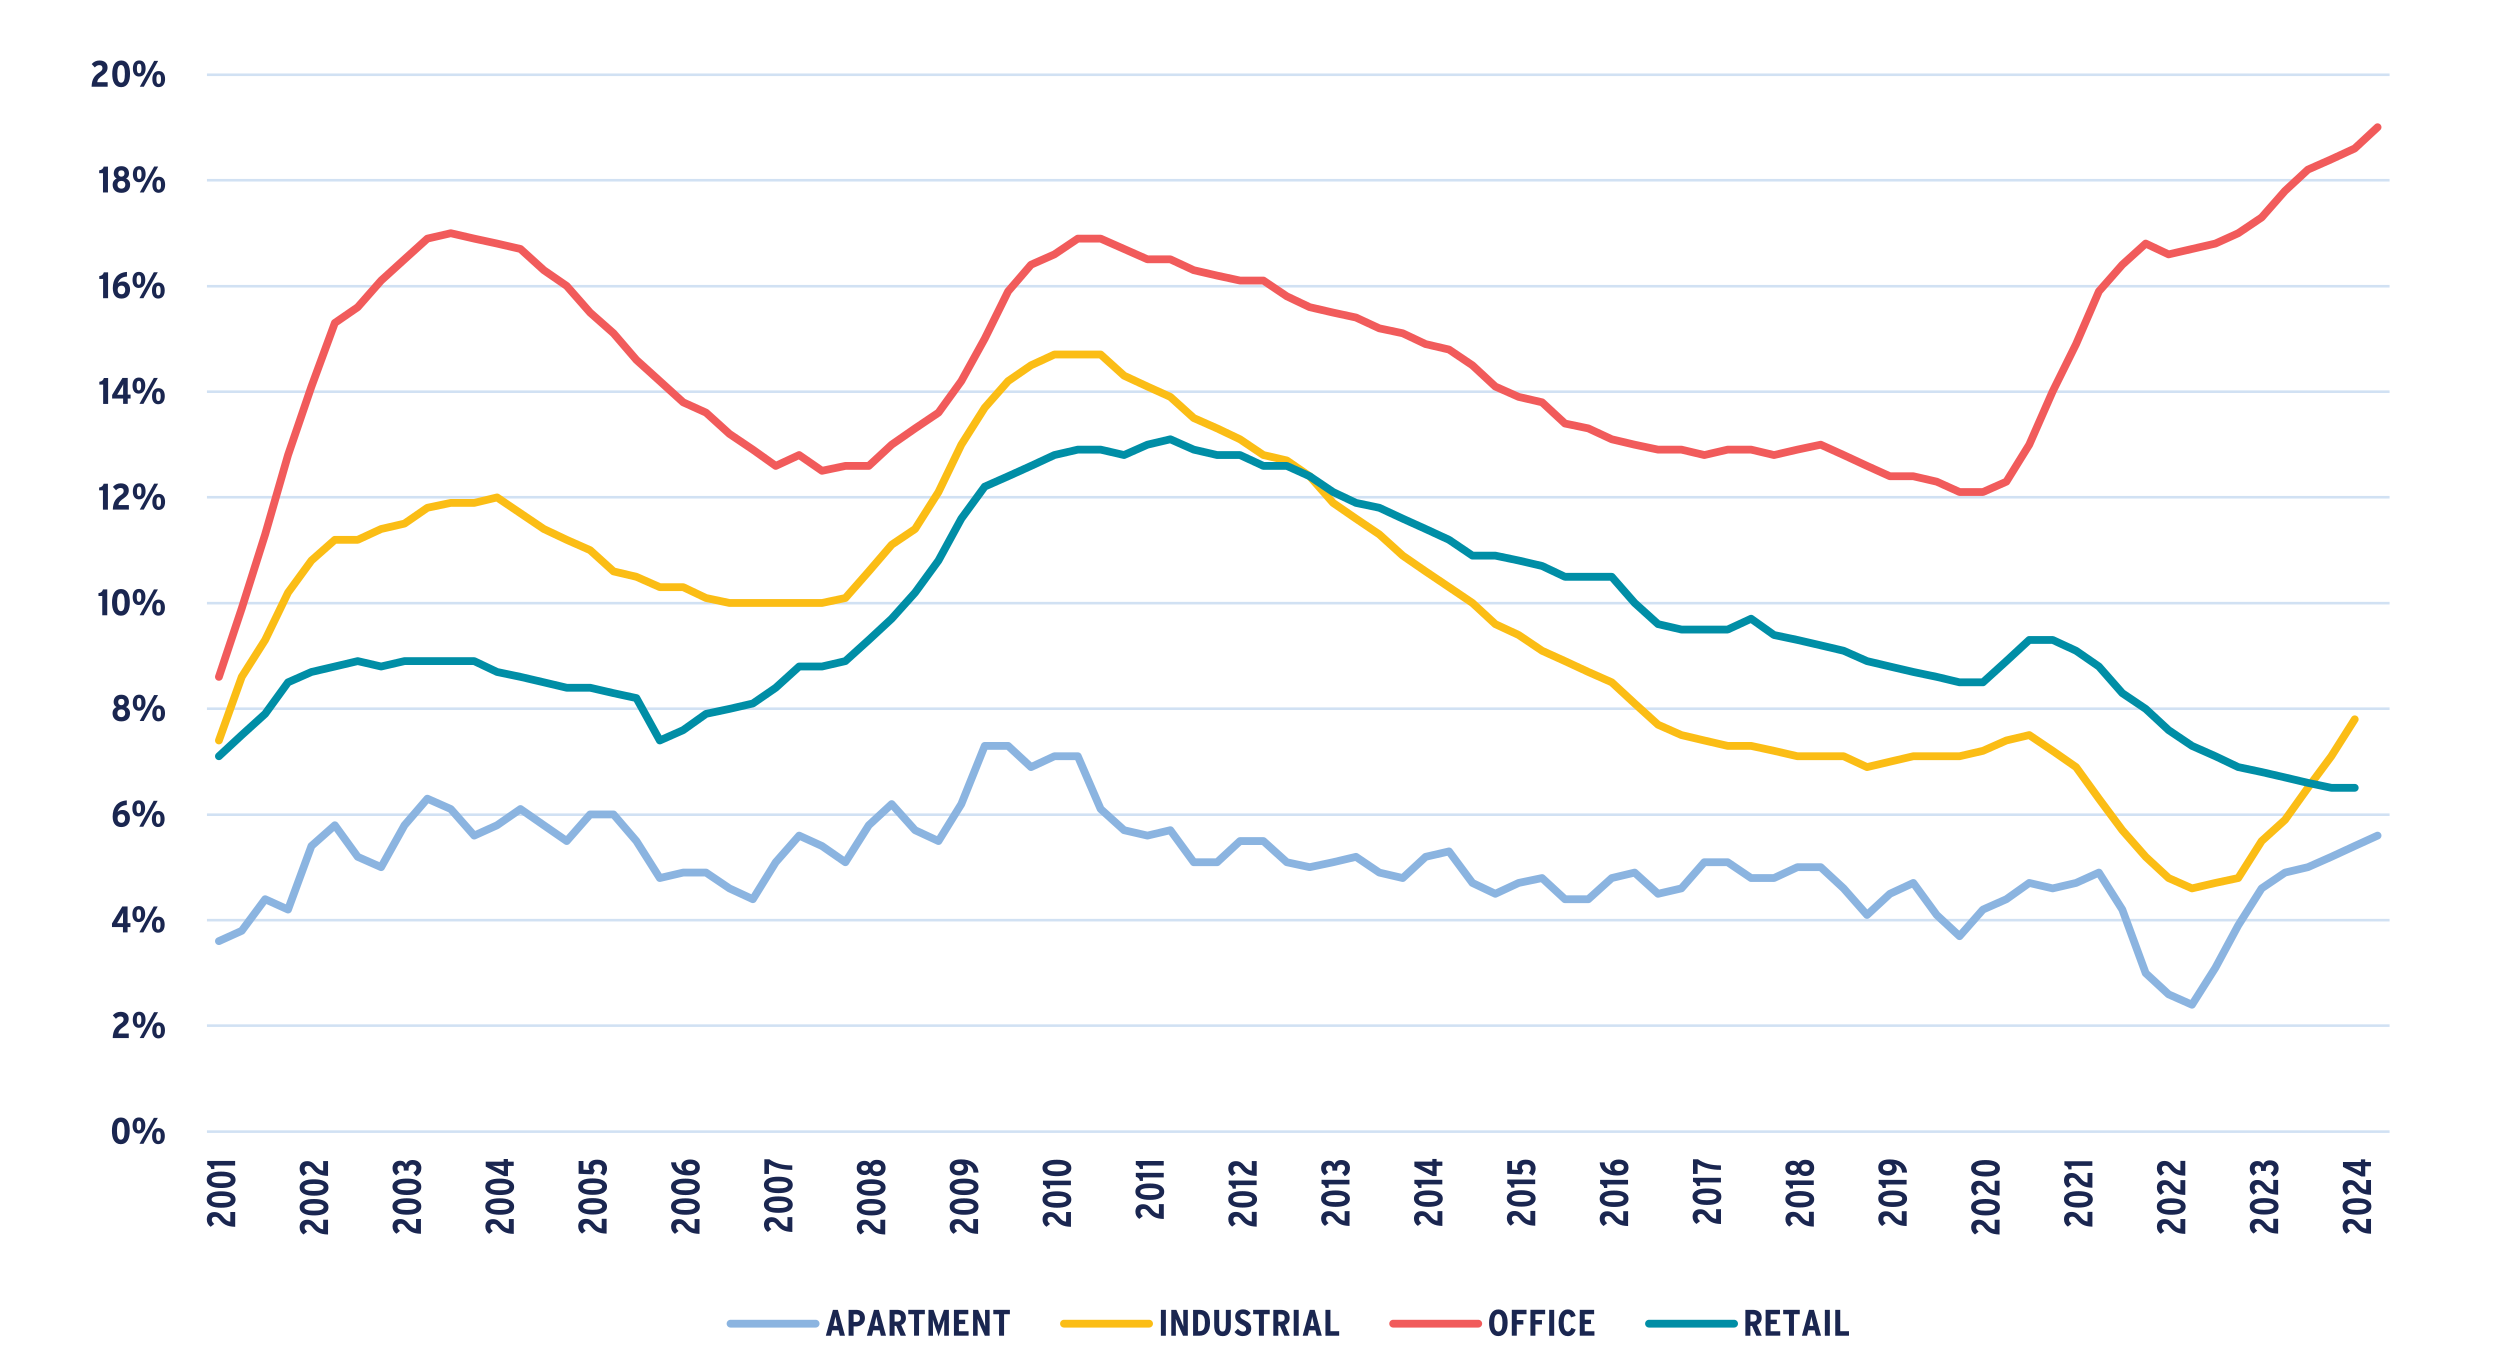 <?xml version="1.0" encoding="UTF-8"?>
<svg xmlns="http://www.w3.org/2000/svg" xmlns:xlink="http://www.w3.org/1999/xlink" id="Layer_1" data-name="Layer 1" viewBox="0 0 480.67 262.47">
  <defs>
    <style>
      .cls-1 {
        clip-path: url(#clippath-73);
      }

      .cls-2 {
        clip-path: url(#clippath-72);
      }

      .cls-3 {
        clip-path: url(#clippath-62);
      }

      .cls-4 {
        clip-path: url(#clippath-45);
      }

      .cls-5 {
        clip-path: url(#clippath-63);
      }

      .cls-6 {
        stroke: #d1e1f3;
        stroke-width: .5px;
      }

      .cls-6, .cls-7, .cls-8, .cls-9, .cls-10, .cls-11, .cls-12 {
        fill: none;
      }

      .cls-6, .cls-9, .cls-10, .cls-11, .cls-12 {
        stroke-linejoin: round;
      }

      .cls-13 {
        clip-path: url(#clippath-20);
      }

      .cls-14 {
        clip-path: url(#clippath-11);
      }

      .cls-15 {
        clip-path: url(#clippath-16);
      }

      .cls-16 {
        clip-path: url(#clippath-59);
      }

      .cls-17 {
        clip-path: url(#clippath-78);
      }

      .cls-18 {
        clip-path: url(#clippath-33);
      }

      .cls-19 {
        clip-path: url(#clippath-64);
      }

      .cls-20 {
        clip-path: url(#clippath-47);
      }

      .cls-21 {
        clip-path: url(#clippath-77);
      }

      .cls-22 {
        clip-path: url(#clippath-41);
      }

      .cls-23 {
        clip-path: url(#clippath-32);
      }

      .cls-24 {
        clip-path: url(#clippath-83);
      }

      .cls-25 {
        clip-path: url(#clippath-2);
      }

      .cls-26 {
        clip-path: url(#clippath-13);
      }

      .cls-27 {
        clip-path: url(#clippath-37);
      }

      .cls-28 {
        clip-path: url(#clippath-46);
      }

      .cls-29 {
        clip-path: url(#clippath-25);
      }

      .cls-30 {
        clip-path: url(#clippath-15);
      }

      .cls-31 {
        clip-path: url(#clippath-6);
      }

      .cls-32 {
        clip-path: url(#clippath-76);
      }

      .cls-33 {
        clip-path: url(#clippath-40);
      }

      .cls-34 {
        clip-path: url(#clippath-26);
      }

      .cls-35 {
        clip-path: url(#clippath-81);
      }

      .cls-36 {
        clip-path: url(#clippath-75);
      }

      .cls-7, .cls-8, .cls-37 {
        stroke-width: 0px;
      }

      .cls-38 {
        clip-path: url(#clippath-7);
      }

      .cls-39 {
        clip-path: url(#clippath-21);
      }

      .cls-40 {
        clip-path: url(#clippath-34);
      }

      .cls-41 {
        clip-path: url(#clippath-57);
      }

      .cls-42 {
        clip-path: url(#clippath-1);
      }

      .cls-43 {
        clip-path: url(#clippath-4);
      }

      .cls-44 {
        clip-path: url(#clippath-38);
      }

      .cls-8 {
        clip-rule: evenodd;
      }

      .cls-9 {
        stroke: #008ea6;
      }

      .cls-9, .cls-10, .cls-11, .cls-12 {
        stroke-linecap: round;
        stroke-width: 1.5px;
      }

      .cls-45 {
        clip-path: url(#clippath-36);
      }

      .cls-46 {
        clip-path: url(#clippath-27);
      }

      .cls-47 {
        clip-path: url(#clippath-60);
      }

      .cls-48 {
        clip-path: url(#clippath-44);
      }

      .cls-49 {
        clip-path: url(#clippath-12);
      }

      .cls-50 {
        clip-path: url(#clippath-80);
      }

      .cls-37 {
        fill: #1a2650;
      }

      .cls-51 {
        clip-path: url(#clippath-24);
      }

      .cls-10 {
        stroke: #8bb4e0;
      }

      .cls-52 {
        clip-path: url(#clippath-30);
      }

      .cls-53 {
        clip-path: url(#clippath-79);
      }

      .cls-54 {
        clip-path: url(#clippath-22);
      }

      .cls-55 {
        clip-path: url(#clippath-9);
      }

      .cls-56 {
        clip-path: url(#clippath-82);
      }

      .cls-57 {
        clip-path: url(#clippath-52);
      }

      .cls-58 {
        clip-path: url(#clippath);
      }

      .cls-59 {
        clip-path: url(#clippath-50);
      }

      .cls-60 {
        clip-path: url(#clippath-48);
      }

      .cls-61 {
        clip-path: url(#clippath-61);
      }

      .cls-62 {
        clip-path: url(#clippath-39);
      }

      .cls-63 {
        clip-path: url(#clippath-19);
      }

      .cls-64 {
        clip-path: url(#clippath-31);
      }

      .cls-65 {
        clip-path: url(#clippath-86);
      }

      .cls-66 {
        clip-path: url(#clippath-54);
      }

      .cls-67 {
        clip-path: url(#clippath-3);
      }

      .cls-68 {
        clip-path: url(#clippath-43);
      }

      .cls-69 {
        clip-path: url(#clippath-70);
      }

      .cls-11 {
        stroke: #f15b5b;
      }

      .cls-70 {
        clip-path: url(#clippath-8);
      }

      .cls-12 {
        stroke: #fbbd15;
      }

      .cls-71 {
        clip-path: url(#clippath-55);
      }

      .cls-72 {
        clip-path: url(#clippath-69);
      }

      .cls-73 {
        clip-path: url(#clippath-29);
      }

      .cls-74 {
        clip-path: url(#clippath-18);
      }

      .cls-75 {
        clip-path: url(#clippath-14);
      }

      .cls-76 {
        clip-path: url(#clippath-17);
      }

      .cls-77 {
        clip-path: url(#clippath-5);
      }

      .cls-78 {
        clip-path: url(#clippath-58);
      }

      .cls-79 {
        clip-path: url(#clippath-84);
      }

      .cls-80 {
        clip-path: url(#clippath-42);
      }

      .cls-81 {
        clip-path: url(#clippath-65);
      }

      .cls-82 {
        clip-path: url(#clippath-10);
      }

      .cls-83 {
        clip-path: url(#clippath-23);
      }

      .cls-84 {
        clip-path: url(#clippath-74);
      }

      .cls-85 {
        clip-path: url(#clippath-56);
      }

      .cls-86 {
        clip-path: url(#clippath-53);
      }

      .cls-87 {
        clip-path: url(#clippath-49);
      }

      .cls-88 {
        clip-path: url(#clippath-67);
      }

      .cls-89 {
        clip-path: url(#clippath-51);
      }

      .cls-90 {
        clip-path: url(#clippath-28);
      }

      .cls-91 {
        clip-path: url(#clippath-71);
      }

      .cls-92 {
        clip-path: url(#clippath-85);
      }

      .cls-93 {
        clip-path: url(#clippath-68);
      }

      .cls-94 {
        clip-path: url(#clippath-35);
      }

      .cls-95 {
        clip-path: url(#clippath-66);
      }
    </style>
    <clipPath id="clippath">
      <polygon class="cls-8" points="15.96 266.21 478.96 266.21 478.96 -3.74 15.96 -3.74 15.96 266.21 15.96 266.21"></polygon>
    </clipPath>
    <clipPath id="clippath-1">
      <polygon class="cls-8" points="39.79 218.15 459.95 218.15 459.95 14.27 39.79 14.27 39.79 218.15 39.79 218.15"></polygon>
    </clipPath>
    <clipPath id="clippath-2">
      <polygon class="cls-8" points="39.79 218.15 459.95 218.15 459.95 14.27 39.79 14.27 39.79 218.15 39.79 218.15"></polygon>
    </clipPath>
    <clipPath id="clippath-3">
      <polygon class="cls-8" points="39.79 218.15 459.95 218.15 459.95 14.27 39.79 14.27 39.79 218.15 39.79 218.15"></polygon>
    </clipPath>
    <clipPath id="clippath-4">
      <polygon class="cls-8" points="39.79 218.15 459.95 218.15 459.95 14.27 39.79 14.27 39.79 218.15 39.79 218.15"></polygon>
    </clipPath>
    <clipPath id="clippath-5">
      <polygon class="cls-8" points="15.96 266.21 478.96 266.21 478.96 -3.74 15.96 -3.74 15.96 266.21 15.96 266.21"></polygon>
    </clipPath>
    <clipPath id="clippath-6">
      <rect class="cls-7" x="15.96" y="-3.74" width="463" height="269.94"></rect>
    </clipPath>
    <clipPath id="clippath-7">
      <polygon class="cls-8" points="15.96 266.21 478.96 266.21 478.96 -3.74 15.96 -3.74 15.96 266.21 15.96 266.21"></polygon>
    </clipPath>
    <clipPath id="clippath-8">
      <rect class="cls-7" x="15.96" y="-3.74" width="463" height="269.94"></rect>
    </clipPath>
    <clipPath id="clippath-9">
      <polygon class="cls-8" points="15.96 266.21 478.96 266.21 478.96 -3.74 15.96 -3.74 15.96 266.21 15.96 266.21"></polygon>
    </clipPath>
    <clipPath id="clippath-10">
      <rect class="cls-7" x="15.96" y="-3.74" width="463" height="269.94"></rect>
    </clipPath>
    <clipPath id="clippath-11">
      <polygon class="cls-8" points="15.96 266.21 478.96 266.21 478.96 -3.74 15.96 -3.74 15.96 266.21 15.96 266.21"></polygon>
    </clipPath>
    <clipPath id="clippath-12">
      <rect class="cls-7" x="15.96" y="-3.74" width="463" height="269.94"></rect>
    </clipPath>
    <clipPath id="clippath-13">
      <polygon class="cls-8" points="15.96 266.21 478.96 266.21 478.96 -3.74 15.96 -3.74 15.96 266.21 15.96 266.21"></polygon>
    </clipPath>
    <clipPath id="clippath-14">
      <rect class="cls-7" x="15.96" y="-3.74" width="463" height="269.94"></rect>
    </clipPath>
    <clipPath id="clippath-15">
      <polygon class="cls-8" points="15.96 266.21 478.96 266.21 478.96 -3.74 15.96 -3.74 15.96 266.21 15.96 266.21"></polygon>
    </clipPath>
    <clipPath id="clippath-16">
      <rect class="cls-7" x="15.96" y="-3.74" width="463" height="269.94"></rect>
    </clipPath>
    <clipPath id="clippath-17">
      <polygon class="cls-8" points="15.96 266.21 478.96 266.21 478.96 -3.74 15.96 -3.74 15.96 266.21 15.96 266.21"></polygon>
    </clipPath>
    <clipPath id="clippath-18">
      <rect class="cls-7" x="15.96" y="-3.74" width="463" height="269.94"></rect>
    </clipPath>
    <clipPath id="clippath-19">
      <polygon class="cls-8" points="15.96 266.21 478.96 266.21 478.96 -3.74 15.96 -3.74 15.96 266.21 15.96 266.21"></polygon>
    </clipPath>
    <clipPath id="clippath-20">
      <rect class="cls-7" x="15.96" y="-3.74" width="463" height="269.94"></rect>
    </clipPath>
    <clipPath id="clippath-21">
      <polygon class="cls-8" points="15.96 266.21 478.96 266.21 478.96 -3.74 15.96 -3.74 15.96 266.21 15.96 266.21"></polygon>
    </clipPath>
    <clipPath id="clippath-22">
      <rect class="cls-7" x="15.96" y="-3.74" width="463" height="269.94"></rect>
    </clipPath>
    <clipPath id="clippath-23">
      <polygon class="cls-8" points="15.96 266.21 478.96 266.21 478.96 -3.74 15.96 -3.74 15.96 266.21 15.96 266.21"></polygon>
    </clipPath>
    <clipPath id="clippath-24">
      <rect class="cls-7" x="15.96" y="-3.74" width="463" height="269.94"></rect>
    </clipPath>
    <clipPath id="clippath-25">
      <polygon class="cls-8" points="15.96 266.21 478.96 266.21 478.96 -3.74 15.96 -3.74 15.96 266.21 15.96 266.21"></polygon>
    </clipPath>
    <clipPath id="clippath-26">
      <rect class="cls-7" x="15.96" y="-3.74" width="463" height="269.94"></rect>
    </clipPath>
    <clipPath id="clippath-27">
      <polygon class="cls-8" points="36.92 266.21 47.15 266.21 47.15 182.32 36.92 182.32 36.92 266.21 36.92 266.21"></polygon>
    </clipPath>
    <clipPath id="clippath-28">
      <rect class="cls-7" x="36.92" y="182.32" width="10.23" height="83.88"></rect>
    </clipPath>
    <clipPath id="clippath-29">
      <polygon class="cls-8" points="54.72 266.21 65.04 266.21 65.04 177.96 54.72 177.96 54.72 266.21 54.72 266.21"></polygon>
    </clipPath>
    <clipPath id="clippath-30">
      <rect class="cls-7" x="54.72" y="177.96" width="10.33" height="88.24"></rect>
    </clipPath>
    <clipPath id="clippath-31">
      <polygon class="cls-8" points="72.61 266.21 82.94 266.21 82.94 178.25 72.61 178.25 72.61 266.21 72.61 266.21"></polygon>
    </clipPath>
    <clipPath id="clippath-32">
      <rect class="cls-7" x="72.61" y="178.25" width="10.33" height="87.96"></rect>
    </clipPath>
    <clipPath id="clippath-33">
      <polygon class="cls-8" points="90.4 266.21 100.73 266.21 100.73 178.15 90.4 178.15 90.4 266.21 90.4 266.21"></polygon>
    </clipPath>
    <clipPath id="clippath-34">
      <rect class="cls-7" x="90.4" y="178.15" width="10.33" height="88.05"></rect>
    </clipPath>
    <clipPath id="clippath-35">
      <polygon class="cls-8" points="108.3 266.21 118.62 266.21 118.62 178.44 108.3 178.44 108.3 266.21 108.3 266.21"></polygon>
    </clipPath>
    <clipPath id="clippath-36">
      <rect class="cls-7" x="108.3" y="178.44" width="10.33" height="87.77"></rect>
    </clipPath>
    <clipPath id="clippath-37">
      <polygon class="cls-8" points="126.19 266.21 136.52 266.21 136.52 178.15 126.19 178.15 126.19 266.21 126.19 266.21"></polygon>
    </clipPath>
    <clipPath id="clippath-38">
      <rect class="cls-7" x="126.19" y="178.15" width="10.33" height="88.05"></rect>
    </clipPath>
    <clipPath id="clippath-39">
      <polygon class="cls-8" points="143.98 266.21 154.31 266.21 154.31 179.29 143.98 179.29 143.98 266.21 143.98 266.21"></polygon>
    </clipPath>
    <clipPath id="clippath-40">
      <rect class="cls-7" x="143.98" y="179.29" width="10.33" height="86.92"></rect>
    </clipPath>
    <clipPath id="clippath-41">
      <polygon class="cls-8" points="161.88 266.21 172.21 266.21 172.21 177.96 161.88 177.96 161.88 266.21 161.88 266.21"></polygon>
    </clipPath>
    <clipPath id="clippath-42">
      <rect class="cls-7" x="161.88" y="177.96" width="10.33" height="88.24"></rect>
    </clipPath>
    <clipPath id="clippath-43">
      <polygon class="cls-8" points="179.67 266.21 190 266.21 190 178.15 179.67 178.15 179.67 266.21 179.67 266.21"></polygon>
    </clipPath>
    <clipPath id="clippath-44">
      <rect class="cls-7" x="179.67" y="178.15" width="10.33" height="88.05"></rect>
    </clipPath>
    <clipPath id="clippath-45">
      <polygon class="cls-8" points="197.56 266.21 207.89 266.21 207.89 182.32 197.56 182.32 197.56 266.21 197.56 266.21"></polygon>
    </clipPath>
    <clipPath id="clippath-46">
      <rect class="cls-7" x="197.56" y="182.32" width="10.33" height="83.88"></rect>
    </clipPath>
    <clipPath id="clippath-47">
      <polygon class="cls-8" points="215.46 266.21 225.79 266.21 225.79 186.87 215.46 186.87 215.46 266.21 215.46 266.21"></polygon>
    </clipPath>
    <clipPath id="clippath-48">
      <rect class="cls-7" x="215.46" y="186.87" width="10.33" height="79.33"></rect>
    </clipPath>
    <clipPath id="clippath-49">
      <polygon class="cls-8" points="233.25 266.21 243.58 266.21 243.58 182.51 233.25 182.51 233.25 266.21 233.25 266.21"></polygon>
    </clipPath>
    <clipPath id="clippath-50">
      <rect class="cls-7" x="233.25" y="182.51" width="10.33" height="83.69"></rect>
    </clipPath>
    <clipPath id="clippath-51">
      <polygon class="cls-8" points="251.14 266.21 261.47 266.21 261.47 182.8 251.14 182.8 251.14 266.21 251.14 266.21"></polygon>
    </clipPath>
    <clipPath id="clippath-52">
      <rect class="cls-7" x="251.14" y="182.8" width="10.33" height="83.41"></rect>
    </clipPath>
    <clipPath id="clippath-53">
      <polygon class="cls-8" points="268.94 266.21 279.26 266.21 279.26 182.7 268.94 182.7 268.94 266.21 268.94 266.21"></polygon>
    </clipPath>
    <clipPath id="clippath-54">
      <rect class="cls-7" x="268.94" y="182.7" width="10.33" height="83.5"></rect>
    </clipPath>
    <clipPath id="clippath-55">
      <polygon class="cls-8" points="286.83 266.21 297.16 266.21 297.16 182.99 286.83 182.99 286.83 266.21 286.83 266.21"></polygon>
    </clipPath>
    <clipPath id="clippath-56">
      <rect class="cls-7" x="286.83" y="182.99" width="10.33" height="83.22"></rect>
    </clipPath>
    <clipPath id="clippath-57">
      <polygon class="cls-8" points="304.73 266.21 315.05 266.21 315.05 182.7 304.73 182.7 304.73 266.21 304.73 266.21"></polygon>
    </clipPath>
    <clipPath id="clippath-58">
      <rect class="cls-7" x="304.73" y="182.7" width="10.33" height="83.5"></rect>
    </clipPath>
    <clipPath id="clippath-59">
      <polygon class="cls-8" points="322.52 266.21 332.84 266.21 332.84 183.84 322.52 183.84 322.52 266.21 322.52 266.21"></polygon>
    </clipPath>
    <clipPath id="clippath-60">
      <rect class="cls-7" x="322.52" y="183.84" width="10.33" height="82.37"></rect>
    </clipPath>
    <clipPath id="clippath-61">
      <polygon class="cls-8" points="340.41 266.21 350.74 266.21 350.74 182.51 340.41 182.51 340.41 266.21 340.41 266.21"></polygon>
    </clipPath>
    <clipPath id="clippath-62">
      <rect class="cls-7" x="340.41" y="182.51" width="10.33" height="83.69"></rect>
    </clipPath>
    <clipPath id="clippath-63">
      <polygon class="cls-8" points="358.31 266.21 368.53 266.21 368.53 182.7 358.31 182.7 358.31 266.21 358.31 266.21"></polygon>
    </clipPath>
    <clipPath id="clippath-64">
      <rect class="cls-7" x="358.31" y="182.7" width="10.23" height="83.5"></rect>
    </clipPath>
    <clipPath id="clippath-65">
      <polygon class="cls-8" points="376.1 266.21 386.43 266.21 386.43 177.96 376.1 177.96 376.1 266.21 376.1 266.21"></polygon>
    </clipPath>
    <clipPath id="clippath-66">
      <rect class="cls-7" x="376.1" y="177.96" width="10.33" height="88.24"></rect>
    </clipPath>
    <clipPath id="clippath-67">
      <polygon class="cls-8" points="393.99 266.21 404.32 266.21 404.32 182.51 393.99 182.51 393.99 266.21 393.99 266.21"></polygon>
    </clipPath>
    <clipPath id="clippath-68">
      <rect class="cls-7" x="393.99" y="182.51" width="10.33" height="83.69"></rect>
    </clipPath>
    <clipPath id="clippath-69">
      <polygon class="cls-8" points="411.78 266.21 422.11 266.21 422.11 178.15 411.78 178.15 411.78 266.21 411.78 266.21"></polygon>
    </clipPath>
    <clipPath id="clippath-70">
      <rect class="cls-7" x="411.78" y="178.15" width="10.33" height="88.05"></rect>
    </clipPath>
    <clipPath id="clippath-71">
      <polygon class="cls-8" points="429.68 266.21 440.01 266.21 440.01 178.34 429.68 178.34 429.68 266.21 429.68 266.21"></polygon>
    </clipPath>
    <clipPath id="clippath-72">
      <rect class="cls-7" x="429.68" y="178.34" width="10.33" height="87.86"></rect>
    </clipPath>
    <clipPath id="clippath-73">
      <polygon class="cls-8" points="447.57 266.21 457.9 266.21 457.9 178.34 447.57 178.34 447.57 266.21 447.57 266.21"></polygon>
    </clipPath>
    <clipPath id="clippath-74">
      <rect class="cls-7" x="447.57" y="178.34" width="10.33" height="87.86"></rect>
    </clipPath>
    <clipPath id="clippath-75">
      <polygon class="cls-8" points="15.96 266.21 478.96 266.21 478.96 -3.74 15.96 -3.74 15.96 266.21 15.96 266.21"></polygon>
    </clipPath>
    <clipPath id="clippath-76">
      <polygon class="cls-8" points="15.96 266.21 478.96 266.21 478.96 -3.74 15.96 -3.74 15.96 266.21 15.96 266.21"></polygon>
    </clipPath>
    <clipPath id="clippath-77">
      <rect class="cls-7" x="15.96" y="-3.74" width="463" height="269.94"></rect>
    </clipPath>
    <clipPath id="clippath-78">
      <polygon class="cls-8" points="15.96 266.21 478.96 266.21 478.96 -3.74 15.96 -3.74 15.96 266.21 15.96 266.21"></polygon>
    </clipPath>
    <clipPath id="clippath-79">
      <polygon class="cls-8" points="15.96 266.21 478.96 266.21 478.96 -3.74 15.96 -3.74 15.96 266.21 15.96 266.21"></polygon>
    </clipPath>
    <clipPath id="clippath-80">
      <rect class="cls-7" x="15.96" y="-3.74" width="463" height="269.94"></rect>
    </clipPath>
    <clipPath id="clippath-81">
      <polygon class="cls-8" points="15.96 266.21 478.96 266.21 478.96 -3.74 15.96 -3.74 15.96 266.21 15.96 266.21"></polygon>
    </clipPath>
    <clipPath id="clippath-82">
      <polygon class="cls-8" points="15.96 266.21 478.96 266.21 478.96 -3.74 15.96 -3.74 15.96 266.21 15.96 266.21"></polygon>
    </clipPath>
    <clipPath id="clippath-83">
      <rect class="cls-7" x="15.96" y="-3.74" width="463" height="269.94"></rect>
    </clipPath>
    <clipPath id="clippath-84">
      <polygon class="cls-8" points="15.96 266.21 478.96 266.21 478.96 -3.74 15.96 -3.74 15.96 266.21 15.96 266.21"></polygon>
    </clipPath>
    <clipPath id="clippath-85">
      <polygon class="cls-8" points="15.96 266.21 478.96 266.21 478.96 -3.74 15.96 -3.74 15.96 266.21 15.96 266.21"></polygon>
    </clipPath>
    <clipPath id="clippath-86">
      <rect class="cls-7" x="15.96" y="-3.74" width="463" height="269.94"></rect>
    </clipPath>
  </defs>
  <g class="cls-58">
    <path class="cls-6" d="M39.79,217.58h419.65M39.79,197.2h419.65M39.79,176.92h419.65M39.79,156.64h419.65M39.79,136.26h419.65M39.79,115.97h419.65M39.79,95.6h419.65M39.79,75.31h419.65M39.79,55.03h419.65M39.79,34.65h419.65M39.79,14.37h419.65"></path>
  </g>
  <g class="cls-42">
    <polyline class="cls-10" points="42.09 180.95 46.48 178.96 50.98 172.89 55.38 174.88 59.88 162.66 64.38 158.67 68.78 164.74 73.28 166.73 77.77 158.67 82.17 153.56 86.67 155.55 91.17 160.66 95.57 158.67 100.07 155.55 104.56 158.67 108.96 161.71 113.46 156.59 117.96 156.59 122.36 161.71 126.86 168.82 131.35 167.77 135.75 167.77 140.25 170.81 144.75 172.89 149.15 165.78 153.65 160.66 158.04 162.66 162.54 165.78 167.04 158.67 171.44 154.6 175.94 159.62 180.44 161.71 184.83 154.6 189.33 143.41 193.83 143.41 198.23 147.49 202.73 145.4 207.23 145.4 211.62 155.55 216.12 159.62 220.62 160.66 225.02 159.62 229.52 165.78 234.02 165.78 238.41 161.71 242.91 161.71 247.41 165.78 251.81 166.73 256.31 165.78 260.71 164.74 265.2 167.77 269.7 168.82 274.1 164.74 278.6 163.7 283.1 169.76 287.5 171.85 291.99 169.76 296.49 168.82 300.89 172.89 305.39 172.89 309.89 168.82 314.29 167.77 318.79 171.85 323.28 170.81 327.68 165.78 332.18 165.78 336.68 168.82 341.08 168.82 345.58 166.73 350.07 166.73 354.47 170.81 358.97 175.92 363.37 171.85 367.87 169.76 372.37 175.92 376.76 180 381.26 174.88 385.76 172.89 390.16 169.76 394.66 170.81 399.16 169.76 403.55 167.77 408.05 174.88 412.55 187.11 416.95 191.18 421.45 193.18 425.95 186.07 430.34 177.92 434.84 170.81 439.34 167.77 443.74 166.73 448.24 164.74 452.74 162.66 457.13 160.66"></polyline>
  </g>
  <g class="cls-25">
    <polyline class="cls-12" points="42.09 142.37 46.48 130.14 50.98 123.04 55.38 113.94 59.88 107.77 64.38 103.79 68.78 103.79 73.28 101.71 77.77 100.67 82.17 97.63 86.67 96.69 91.17 96.69 95.57 95.64 100.07 98.68 104.56 101.71 108.96 103.79 113.46 105.78 117.96 109.86 122.36 110.9 126.86 112.89 131.35 112.89 135.75 114.98 140.25 115.93 144.75 115.93 149.15 115.93 153.65 115.93 158.04 115.93 162.54 114.98 167.04 109.86 171.44 104.74 175.94 101.71 180.44 94.6 184.83 85.5 189.33 78.39 193.83 73.27 198.23 70.24 202.73 68.16 207.23 68.16 211.62 68.16 216.12 72.23 220.62 74.32 225.02 76.31 229.52 80.38 234.02 82.37 238.41 84.46 242.91 87.49 247.41 88.53 251.81 91.57 256.31 96.69 260.71 99.72 265.2 102.75 269.7 106.83 274.1 109.86 278.6 112.89 283.1 115.93 287.5 120 291.99 122.09 296.49 125.12 300.89 127.11 305.39 129.2 309.89 131.19 314.29 135.26 318.79 139.34 323.28 141.33 327.68 142.37 332.18 143.41 336.68 143.41 341.08 144.36 345.58 145.4 350.07 145.4 354.47 145.4 358.97 147.49 363.37 146.45 367.87 145.4 372.37 145.4 376.76 145.4 381.26 144.36 385.76 142.37 390.16 141.33 394.66 144.36 399.16 147.49 403.55 153.56 408.05 159.62 412.55 164.74 416.95 168.82 421.45 170.81 425.95 169.76 430.34 168.82 434.84 161.71 439.34 157.63 443.74 151.47 448.24 145.4 452.74 138.3"></polyline>
  </g>
  <g class="cls-67">
    <polyline class="cls-11" points="42.09 130.14 46.48 116.97 50.98 102.75 55.38 87.49 59.88 74.32 64.38 62.09 68.78 59.06 73.28 53.94 77.77 49.86 82.17 45.88 86.67 44.84 91.17 45.88 95.57 46.83 100.07 47.87 104.56 51.95 108.96 54.98 113.46 60.1 117.96 64.08 122.36 69.2 126.86 73.27 131.35 77.35 135.75 79.34 140.25 83.42 144.75 86.45 149.15 89.58 153.65 87.49 158.04 90.52 162.54 89.58 167.04 89.58 171.44 85.5 175.94 82.37 180.44 79.34 184.83 73.27 189.33 65.12 193.83 56.02 198.23 50.9 202.73 48.91 207.23 45.88 211.62 45.88 216.12 47.87 220.62 49.86 225.02 49.86 229.52 51.95 234.02 52.99 238.41 53.94 242.91 53.94 247.41 56.97 251.81 59.06 256.31 60.1 260.71 61.05 265.2 63.13 269.7 64.08 274.1 66.16 278.6 67.21 283.1 70.24 287.5 74.32 291.99 76.31 296.49 77.35 300.89 81.43 305.39 82.37 309.89 84.46 314.29 85.5 318.79 86.45 323.28 86.45 327.68 87.49 332.18 86.45 336.68 86.45 341.08 87.49 345.58 86.45 350.07 85.5 354.47 87.49 358.97 89.58 363.37 91.57 367.87 91.57 372.37 92.61 376.76 94.6 381.26 94.6 385.76 92.61 390.16 85.5 394.66 75.26 399.16 66.16 403.55 56.02 408.05 50.9 412.55 46.83 416.95 48.91 421.45 47.87 425.95 46.83 430.34 44.84 434.84 41.81 439.34 36.69 443.74 32.61 448.24 30.62 452.74 28.54 457.13 24.46"></polyline>
  </g>
  <g class="cls-43">
    <polyline class="cls-9" points="42.09 145.4 46.48 141.33 50.98 137.25 55.38 131.19 59.88 129.2 64.38 128.15 68.78 127.11 73.28 128.15 77.77 127.11 82.17 127.11 86.67 127.11 91.17 127.11 95.57 129.2 100.07 130.14 104.56 131.19 108.96 132.23 113.46 132.23 117.96 133.27 122.36 134.22 126.86 142.37 131.35 140.38 135.75 137.25 140.25 136.3 144.75 135.26 149.15 132.23 153.65 128.15 158.04 128.15 162.54 127.11 167.04 123.04 171.44 118.96 175.94 113.94 180.44 107.77 184.83 99.72 189.33 93.56 193.83 91.57 198.23 89.58 202.73 87.49 207.23 86.45 211.62 86.45 216.12 87.49 220.62 85.5 225.02 84.46 229.52 86.45 234.02 87.49 238.41 87.49 242.91 89.58 247.41 89.58 251.81 91.57 256.31 94.6 260.71 96.69 265.2 97.63 269.7 99.72 274.1 101.71 278.6 103.79 283.1 106.83 287.5 106.83 291.99 107.77 296.49 108.82 300.89 110.9 305.39 110.9 309.89 110.9 314.29 115.93 318.79 120 323.28 121.04 327.68 121.04 332.18 121.04 336.68 118.96 341.08 122.09 345.58 123.04 350.07 124.08 354.47 125.12 358.97 127.11 363.37 128.15 367.87 129.2 372.37 130.14 376.76 131.19 381.26 131.19 385.76 127.11 390.16 123.04 394.66 123.04 399.16 125.12 403.55 128.15 408.05 133.27 412.55 136.3 416.95 140.38 421.45 143.41 425.95 145.4 430.34 147.49 434.84 148.44 439.34 149.48 443.74 150.52 448.24 151.47 452.74 151.47"></polyline>
  </g>
  <g class="cls-77">
    <g class="cls-31">
      <g>
        <path class="cls-37" d="M23.22,219.99c-1.25,0-1.7-1.13-1.7-2.56s.47-2.57,1.72-2.57,1.7,1.13,1.7,2.56-.47,2.57-1.71,2.57ZM23.22,215.72c-.51,0-.73.57-.73,1.69s.22,1.71.74,1.71.72-.57.72-1.69-.22-1.71-.74-1.71Z"></path>
        <path class="cls-37" d="M26.7,217.95c-.79,0-1.21-.59-1.21-1.54s.42-1.56,1.23-1.56,1.22.6,1.22,1.54-.44,1.55-1.24,1.55ZM26.71,215.5c-.35,0-.44.31-.44.9s.1.92.44.92.44-.36.44-.9c0-.59-.1-.92-.44-.92ZM27.59,219.91h-.77l2.76-4.98h.77l-2.76,4.98ZM30.45,219.99c-.79,0-1.21-.59-1.21-1.54s.42-1.56,1.23-1.56,1.22.6,1.22,1.54-.44,1.55-1.24,1.55ZM30.46,217.54c-.35,0-.44.31-.44.9s.1.92.45.92.44-.36.44-.9c0-.59-.1-.92-.45-.92Z"></path>
      </g>
    </g>
  </g>
  <g class="cls-38">
    <g class="cls-70">
      <g>
        <path class="cls-37" d="M21.67,199.59c.05-1.52.57-2.15,1.58-2.83.37-.25.51-.46.51-.75,0-.39-.21-.58-.61-.58-.34,0-.61.18-.86.45l-.6-.65c.36-.42.84-.69,1.5-.69.93,0,1.55.48,1.55,1.34,0,.69-.37,1.12-.88,1.47-.73.5-1.06.84-1.1,1.37h2v.87h-3.08Z"></path>
        <path class="cls-37" d="M26.74,197.62c-.79,0-1.21-.59-1.21-1.54s.42-1.56,1.23-1.56,1.22.6,1.22,1.54-.44,1.55-1.24,1.55ZM26.74,195.17c-.35,0-.44.31-.44.9s.1.92.44.92.44-.36.44-.9c0-.59-.1-.92-.44-.92ZM27.63,199.59h-.77l2.76-4.98h.77l-2.76,4.98ZM30.48,199.66c-.79,0-1.21-.59-1.21-1.54s.42-1.56,1.23-1.56,1.22.6,1.22,1.54-.44,1.55-1.24,1.55ZM30.49,197.21c-.35,0-.44.31-.44.9s.1.92.45.92.44-.36.44-.9c0-.59-.1-.92-.45-.92Z"></path>
      </g>
    </g>
  </g>
  <g class="cls-55">
    <g class="cls-82">
      <g>
        <path class="cls-37" d="M24.53,178.25v1.02h-.89v-1.02h-2.11v-.7l1.98-3.26h1.02v3.2h.55v.76h-.55ZM23.29,176.2l-.42.72c-.11.19-.26.43-.36.58.15,0,.39,0,.63,0h.51v-1.2c0-.36,0-.59.02-.83-.08.19-.2.44-.38.74Z"></path>
        <path class="cls-37" d="M26.67,177.3c-.79,0-1.21-.59-1.21-1.54s.42-1.56,1.23-1.56,1.22.6,1.22,1.54-.44,1.55-1.24,1.55ZM26.68,174.85c-.35,0-.44.31-.44.9s.1.92.44.92.44-.36.44-.9c0-.59-.1-.92-.44-.92ZM27.56,179.27h-.77l2.76-4.98h.77l-2.76,4.98ZM30.42,179.34c-.79,0-1.21-.59-1.21-1.54s.42-1.56,1.23-1.56,1.22.6,1.22,1.54-.44,1.55-1.24,1.55ZM30.42,176.89c-.35,0-.44.31-.44.9s.1.92.45.92.44-.36.44-.9c0-.59-.1-.92-.45-.92Z"></path>
      </g>
    </g>
  </g>
  <g class="cls-14">
    <g class="cls-49">
      <g>
        <path class="cls-37" d="M23.31,159.02c-.94,0-1.65-.58-1.65-2.01,0-1.7.81-2.99,2.72-3.12v.89c-1.11.06-1.59.7-1.77,1.33.26-.27.54-.38,1-.38.71,0,1.37.53,1.37,1.55,0,1.13-.68,1.74-1.68,1.74ZM23.36,156.54c-.53,0-.76.36-.76.78,0,.48.2.88.77.88.47,0,.69-.4.69-.86s-.23-.8-.7-.8Z"></path>
        <path class="cls-37" d="M26.66,156.98c-.79,0-1.21-.59-1.21-1.54s.42-1.56,1.23-1.56,1.22.6,1.22,1.54-.44,1.55-1.24,1.55ZM26.67,154.53c-.35,0-.44.31-.44.9s.1.92.44.92.44-.36.44-.9c0-.59-.1-.92-.44-.92ZM27.55,158.95h-.77l2.76-4.98h.77l-2.76,4.98ZM30.41,159.02c-.79,0-1.21-.59-1.21-1.54s.42-1.56,1.23-1.56,1.22.6,1.22,1.54-.44,1.55-1.24,1.55ZM30.42,156.57c-.35,0-.44.31-.44.9s.1.92.45.92.44-.36.44-.9c0-.59-.1-.92-.45-.92Z"></path>
      </g>
    </g>
  </g>
  <g class="cls-26">
    <g class="cls-75">
      <g>
        <path class="cls-37" d="M23.32,138.7c-1.13,0-1.68-.68-1.68-1.56,0-.65.35-1.02.77-1.2-.31-.15-.56-.5-.56-.95,0-.82.51-1.42,1.47-1.42s1.47.6,1.47,1.42c0,.45-.24.78-.56.95.41.18.77.55.77,1.2,0,.89-.55,1.56-1.68,1.56ZM23.32,136.39c-.48,0-.76.29-.76.74,0,.42.28.75.76.75s.76-.33.76-.75c0-.45-.28-.74-.76-.74ZM23.32,134.37c-.45,0-.6.28-.6.61s.21.61.6.61.6-.28.6-.61-.15-.61-.6-.61Z"></path>
        <path class="cls-37" d="M26.74,136.66c-.79,0-1.21-.59-1.21-1.54s.42-1.56,1.23-1.56,1.22.6,1.22,1.54-.44,1.55-1.24,1.55ZM26.75,134.2c-.35,0-.44.31-.44.9s.1.92.44.92.44-.36.44-.9c0-.59-.1-.92-.44-.92ZM27.63,138.62h-.77l2.76-4.98h.77l-2.76,4.98ZM30.49,138.7c-.79,0-1.21-.59-1.21-1.54s.42-1.56,1.23-1.56,1.22.6,1.22,1.54-.44,1.55-1.24,1.55ZM30.5,136.24c-.35,0-.44.31-.44.9s.1.92.45.92.44-.36.44-.9c0-.59-.1-.92-.45-.92Z"></path>
      </g>
    </g>
  </g>
  <g class="cls-30">
    <g class="cls-15">
      <g>
        <path class="cls-37" d="M19.66,118.3v-3.71h-.73v-.55c.53-.05.76-.35.87-.72h.82v4.98h-.96Z"></path>
        <path class="cls-37" d="M23.24,118.38c-1.25,0-1.7-1.13-1.7-2.56s.47-2.57,1.72-2.57,1.7,1.13,1.7,2.56-.47,2.57-1.71,2.57ZM23.24,114.11c-.51,0-.73.57-.73,1.69s.22,1.71.74,1.71.72-.57.72-1.69-.22-1.71-.74-1.71Z"></path>
        <path class="cls-37" d="M26.72,116.33c-.79,0-1.21-.59-1.21-1.54s.42-1.56,1.23-1.56,1.22.6,1.22,1.54-.44,1.55-1.24,1.55ZM26.73,113.88c-.35,0-.44.31-.44.9s.1.92.44.92.44-.36.44-.9c0-.59-.1-.92-.44-.92ZM27.61,118.3h-.77l2.76-4.98h.77l-2.76,4.98ZM30.47,118.38c-.79,0-1.21-.59-1.21-1.54s.42-1.56,1.23-1.56,1.22.6,1.22,1.54-.44,1.55-1.24,1.55ZM30.47,115.92c-.35,0-.44.31-.44.9s.1.92.45.92.44-.36.44-.9c0-.59-.1-.92-.45-.92Z"></path>
      </g>
    </g>
  </g>
  <g class="cls-76">
    <g class="cls-74">
      <g>
        <path class="cls-37" d="M19.79,97.98v-3.7h-.73v-.55c.53-.05.76-.35.87-.72h.82v4.98h-.96Z"></path>
        <path class="cls-37" d="M21.69,97.98c.05-1.52.57-2.15,1.58-2.83.37-.25.51-.46.51-.75,0-.39-.21-.58-.61-.58-.34,0-.61.18-.86.45l-.6-.65c.36-.42.84-.69,1.5-.69.93,0,1.55.48,1.55,1.34,0,.69-.37,1.12-.88,1.47-.73.5-1.06.84-1.1,1.37h2v.87h-3.08Z"></path>
        <path class="cls-37" d="M26.75,96.02c-.79,0-1.21-.59-1.21-1.54s.42-1.56,1.23-1.56,1.22.6,1.22,1.54-.44,1.55-1.24,1.55ZM26.76,93.56c-.35,0-.44.31-.44.9s.1.92.44.92.44-.36.44-.9c0-.59-.1-.92-.44-.92ZM27.64,97.98h-.77l2.76-4.98h.77l-2.76,4.98ZM30.5,98.06c-.79,0-1.21-.59-1.21-1.54s.42-1.56,1.23-1.56,1.22.6,1.22,1.54-.44,1.55-1.24,1.55ZM30.51,95.6c-.35,0-.44.31-.44.9s.1.92.45.92.44-.36.44-.9c0-.59-.1-.92-.45-.92Z"></path>
      </g>
    </g>
  </g>
  <g class="cls-63">
    <g class="cls-13">
      <g>
        <path class="cls-37" d="M19.83,77.65v-3.7h-.73v-.55c.53-.05.76-.35.87-.72h.82v4.98h-.96Z"></path>
        <path class="cls-37" d="M24.56,76.63v1.02h-.89v-1.02h-2.11v-.7l1.98-3.26h1.02v3.2h.55v.76h-.55ZM23.31,74.58l-.42.73c-.11.19-.26.43-.36.58.15,0,.39,0,.63,0h.51v-1.2c0-.36,0-.59.02-.83-.08.19-.2.44-.38.74Z"></path>
        <path class="cls-37" d="M26.69,75.69c-.79,0-1.21-.59-1.21-1.54s.42-1.56,1.23-1.56,1.22.6,1.22,1.54-.44,1.55-1.24,1.55ZM26.7,73.24c-.35,0-.44.31-.44.9s.1.92.44.92.44-.36.44-.9c0-.59-.1-.92-.44-.92ZM27.58,77.65h-.77l2.76-4.98h.77l-2.76,4.98ZM30.44,77.73c-.79,0-1.21-.59-1.21-1.54s.42-1.56,1.23-1.56,1.22.6,1.22,1.54-.44,1.55-1.24,1.55ZM30.45,75.28c-.35,0-.44.31-.44.9s.1.92.45.92.44-.36.44-.9c0-.59-.1-.92-.45-.92Z"></path>
      </g>
    </g>
  </g>
  <g class="cls-39">
    <g class="cls-54">
      <g>
        <path class="cls-37" d="M19.82,57.33v-3.7h-.73v-.55c.53-.05.76-.35.87-.72h.82v4.98h-.96Z"></path>
        <path class="cls-37" d="M23.34,57.41c-.94,0-1.65-.58-1.65-2.01,0-1.7.81-2.99,2.72-3.12v.89c-1.11.06-1.59.7-1.77,1.33.26-.27.54-.38,1-.38.71,0,1.37.53,1.37,1.55,0,1.13-.68,1.74-1.68,1.74ZM23.38,54.92c-.53,0-.76.36-.76.78,0,.48.2.88.77.88.47,0,.69-.4.69-.86s-.23-.8-.7-.8Z"></path>
        <path class="cls-37" d="M26.69,55.37c-.79,0-1.21-.59-1.21-1.54s.42-1.56,1.23-1.56,1.22.6,1.22,1.54-.44,1.55-1.24,1.55ZM26.7,52.92c-.35,0-.44.31-.44.9s.1.92.44.92.44-.36.44-.9c0-.59-.1-.92-.44-.92ZM27.58,57.33h-.77l2.76-4.98h.77l-2.76,4.98ZM30.43,57.41c-.79,0-1.21-.59-1.21-1.54s.42-1.56,1.23-1.56,1.22.6,1.22,1.54-.44,1.55-1.24,1.55ZM30.44,54.96c-.35,0-.44.31-.44.9s.1.92.45.92.44-.36.44-.9c0-.59-.1-.92-.45-.92Z"></path>
      </g>
    </g>
  </g>
  <g class="cls-83">
    <g class="cls-51">
      <g>
        <path class="cls-37" d="M19.8,37v-3.7h-.73v-.55c.53-.05.76-.35.87-.72h.82v4.98h-.96Z"></path>
        <path class="cls-37" d="M23.34,37.08c-1.13,0-1.68-.68-1.68-1.56,0-.65.35-1.02.77-1.2-.31-.15-.56-.5-.56-.95,0-.83.51-1.42,1.47-1.42s1.47.6,1.47,1.42c0,.45-.24.78-.56.95.41.18.77.55.77,1.2,0,.89-.55,1.56-1.68,1.56ZM23.34,34.78c-.48,0-.76.29-.76.74,0,.42.28.75.76.75s.76-.33.76-.75c0-.45-.28-.74-.76-.74ZM23.34,32.75c-.45,0-.6.28-.6.61s.21.61.6.61.6-.28.6-.61-.15-.61-.6-.61Z"></path>
        <path class="cls-37" d="M26.76,35.04c-.79,0-1.21-.59-1.21-1.54s.42-1.56,1.23-1.56,1.22.6,1.22,1.54-.44,1.55-1.24,1.55ZM26.77,32.59c-.35,0-.44.31-.44.9s.1.92.44.92.44-.36.44-.9c0-.59-.1-.92-.44-.92ZM27.65,37h-.77l2.76-4.98h.77l-2.76,4.98ZM30.51,37.08c-.79,0-1.21-.59-1.21-1.54s.42-1.56,1.23-1.56,1.22.6,1.22,1.54-.44,1.55-1.24,1.55ZM30.51,34.63c-.35,0-.44.31-.44.9s.1.92.45.92.44-.36.44-.9c0-.59-.1-.92-.45-.92Z"></path>
      </g>
    </g>
  </g>
  <g class="cls-29">
    <g class="cls-34">
      <g>
        <path class="cls-37" d="M17.61,16.68c.05-1.52.57-2.15,1.58-2.83.37-.25.51-.46.51-.75,0-.39-.21-.58-.61-.58-.34,0-.61.18-.86.45l-.6-.65c.36-.42.84-.69,1.5-.69.93,0,1.55.48,1.55,1.34,0,.69-.37,1.12-.88,1.47-.73.5-1.06.84-1.1,1.37h2v.87h-3.08Z"></path>
        <path class="cls-37" d="M23.28,16.76c-1.25,0-1.7-1.13-1.7-2.56s.47-2.57,1.72-2.57,1.7,1.13,1.7,2.56-.47,2.57-1.71,2.57ZM23.28,12.5c-.51,0-.73.57-.73,1.69s.22,1.71.74,1.71.72-.57.72-1.69-.22-1.71-.74-1.71Z"></path>
        <path class="cls-37" d="M26.76,14.72c-.79,0-1.21-.59-1.21-1.54s.42-1.56,1.23-1.56,1.22.6,1.22,1.54-.44,1.55-1.24,1.55ZM26.76,12.27c-.35,0-.44.31-.44.9s.1.92.44.92.44-.36.44-.9c0-.59-.1-.92-.44-.92ZM27.65,16.68h-.77l2.76-4.98h.77l-2.76,4.98ZM30.5,16.76c-.79,0-1.21-.59-1.21-1.54s.42-1.56,1.23-1.56,1.22.6,1.22,1.54-.44,1.55-1.24,1.55ZM30.51,14.31c-.35,0-.44.31-.44.9s.1.92.45.92.44-.36.44-.9c0-.59-.1-.92-.45-.92Z"></path>
      </g>
    </g>
  </g>
  <g class="cls-46">
    <g class="cls-90">
      <g>
        <path class="cls-37" d="M45.21,235.88c-1.64-.05-2.33-.53-3.05-1.46-.27-.34-.49-.47-.81-.47-.42,0-.63.2-.63.57,0,.31.19.56.48.8l-.7.55c-.45-.33-.74-.78-.74-1.39,0-.86.51-1.44,1.45-1.44.74,0,1.21.34,1.59.82.54.68.91.98,1.48,1.02v-1.85h.94v2.85Z"></path>
        <path class="cls-37" d="M45.29,230.63c0,1.16-1.22,1.58-2.76,1.58s-2.78-.43-2.78-1.59,1.22-1.57,2.76-1.57,2.78.43,2.78,1.59ZM40.69,230.63c0,.48.61.67,1.83.67s1.84-.21,1.84-.69-.61-.67-1.83-.67-1.84.21-1.84.68Z"></path>
        <path class="cls-37" d="M45.29,226.84c0,1.16-1.22,1.58-2.76,1.58s-2.78-.43-2.78-1.59,1.22-1.57,2.76-1.57,2.78.43,2.78,1.59ZM40.69,226.84c0,.48.61.67,1.83.67s1.84-.21,1.84-.69-.61-.67-1.83-.67-1.84.21-1.84.68Z"></path>
        <path class="cls-37" d="M45.21,224.09h-4v.68h-.6c-.05-.49-.38-.7-.77-.8v-.76h5.37v.89Z"></path>
      </g>
    </g>
  </g>
  <g class="cls-73">
    <g class="cls-52">
      <g>
        <path class="cls-37" d="M63.06,237.36c-1.64-.05-2.33-.53-3.05-1.46-.27-.34-.49-.47-.81-.47-.42,0-.63.2-.63.57,0,.31.19.56.48.8l-.7.55c-.45-.33-.74-.78-.74-1.39,0-.86.51-1.44,1.45-1.44.74,0,1.21.34,1.59.82.54.68.91.98,1.48,1.02v-1.85h.94v2.85Z"></path>
        <path class="cls-37" d="M63.15,232.11c0,1.16-1.22,1.58-2.76,1.58s-2.78-.43-2.78-1.59,1.22-1.57,2.76-1.57,2.78.43,2.78,1.59ZM58.54,232.11c0,.48.61.67,1.83.67s1.84-.21,1.84-.69-.61-.67-1.83-.67-1.84.21-1.84.68Z"></path>
        <path class="cls-37" d="M63.15,228.32c0,1.16-1.22,1.58-2.76,1.58s-2.78-.43-2.78-1.59,1.22-1.57,2.76-1.57,2.78.43,2.78,1.59ZM58.54,228.32c0,.48.61.67,1.83.67s1.84-.21,1.84-.69-.61-.67-1.83-.67-1.84.21-1.84.68Z"></path>
        <path class="cls-37" d="M63.06,226.09c-1.64-.05-2.33-.53-3.05-1.46-.27-.34-.49-.47-.81-.47-.42,0-.63.2-.63.57,0,.31.19.56.48.8l-.7.55c-.45-.33-.74-.78-.74-1.39,0-.86.51-1.44,1.45-1.44.74,0,1.21.34,1.59.82.54.68.91.98,1.48,1.02v-1.85h.94v2.85Z"></path>
      </g>
    </g>
  </g>
  <g class="cls-64">
    <g class="cls-23">
      <g>
        <path class="cls-37" d="M80.92,237.22c-1.64-.05-2.33-.53-3.05-1.46-.27-.34-.49-.47-.81-.47-.42,0-.63.2-.63.57,0,.31.19.56.48.8l-.7.55c-.45-.33-.74-.78-.74-1.39,0-.86.51-1.44,1.45-1.44.74,0,1.21.34,1.59.82.54.68.91.98,1.48,1.02v-1.85h.94v2.85Z"></path>
        <path class="cls-37" d="M81,231.97c0,1.16-1.22,1.58-2.76,1.58s-2.78-.43-2.78-1.59,1.22-1.57,2.76-1.57,2.78.43,2.78,1.59ZM76.4,231.97c0,.48.61.67,1.83.67s1.84-.21,1.84-.69-.61-.67-1.83-.67-1.84.21-1.84.68Z"></path>
        <path class="cls-37" d="M81,228.18c0,1.16-1.22,1.58-2.76,1.58s-2.78-.43-2.78-1.59,1.22-1.57,2.76-1.57,2.78.43,2.78,1.59ZM76.4,228.18c0,.48.61.67,1.83.67s1.84-.21,1.84-.69-.61-.67-1.83-.67-1.84.21-1.84.68Z"></path>
        <path class="cls-37" d="M81,224.62c0,.67-.31,1.14-.98,1.53l-.54-.7c.42-.27.58-.52.58-.85,0-.43-.29-.67-.73-.67-.54,0-.77.33-.77.8v.34h-.93v-.35c0-.41-.2-.65-.58-.65-.35,0-.63.16-.63.58,0,.27.12.46.4.72l-.65.6c-.44-.36-.7-.71-.7-1.38,0-.86.58-1.42,1.47-1.42.61,0,.95.29,1.11.7.13-.43.51-.84,1.27-.84,1.05,0,1.7.59,1.7,1.59Z"></path>
      </g>
    </g>
  </g>
  <g class="cls-18">
    <g class="cls-40">
      <g>
        <path class="cls-37" d="M98.77,237.24c-1.64-.05-2.33-.53-3.05-1.46-.27-.34-.49-.47-.81-.47-.42,0-.63.2-.63.57,0,.31.19.56.48.8l-.7.55c-.45-.33-.74-.78-.74-1.39,0-.86.51-1.44,1.45-1.44.74,0,1.21.34,1.59.82.54.68.91.98,1.48,1.02v-1.85h.94v2.85Z"></path>
        <path class="cls-37" d="M98.85,231.98c0,1.16-1.22,1.58-2.76,1.58s-2.78-.43-2.78-1.59,1.22-1.57,2.76-1.57,2.78.43,2.78,1.59ZM94.25,231.98c0,.48.61.67,1.83.67s1.84-.21,1.84-.69-.61-.67-1.83-.67-1.84.21-1.84.68Z"></path>
        <path class="cls-37" d="M98.85,228.19c0,1.16-1.22,1.58-2.76,1.58s-2.78-.43-2.78-1.59,1.22-1.57,2.76-1.57,2.78.43,2.78,1.59ZM94.25,228.19c0,.48.61.67,1.83.67s1.84-.21,1.84-.69-.61-.67-1.83-.67-1.84.21-1.84.68Z"></path>
        <path class="cls-37" d="M97.67,223.35h1.1v.82h-1.1v1.96h-.76l-3.52-1.83v-.95h3.45v-.51h.82v.51ZM95.46,224.5l.78.39c.21.1.46.24.62.33,0-.14,0-.36,0-.58v-.47h-1.3c-.39,0-.64,0-.9-.02.21.07.48.18.8.35Z"></path>
      </g>
    </g>
  </g>
  <g class="cls-94">
    <g class="cls-45">
      <g>
        <path class="cls-37" d="M116.62,237.19c-1.64-.05-2.33-.53-3.05-1.46-.27-.34-.49-.47-.81-.47-.42,0-.63.2-.63.57,0,.31.19.56.48.8l-.7.55c-.45-.33-.74-.78-.74-1.39,0-.86.51-1.44,1.45-1.44.74,0,1.21.34,1.59.82.54.68.91.98,1.48,1.02v-1.85h.94v2.85Z"></path>
        <path class="cls-37" d="M116.71,231.94c0,1.16-1.22,1.58-2.76,1.58s-2.78-.43-2.78-1.59,1.22-1.57,2.76-1.57,2.78.43,2.78,1.59ZM112.1,231.94c0,.48.61.67,1.83.67s1.84-.21,1.84-.69-.61-.67-1.83-.67-1.84.21-1.84.68Z"></path>
        <path class="cls-37" d="M116.71,228.15c0,1.16-1.22,1.58-2.76,1.58s-2.78-.43-2.78-1.59,1.22-1.57,2.76-1.57,2.78.43,2.78,1.59ZM112.1,228.15c0,.48.61.67,1.83.67s1.84-.21,1.84-.69-.61-.67-1.83-.67-1.84.21-1.84.68Z"></path>
        <path class="cls-37" d="M116.71,224.67c0,.5-.22,1.02-.58,1.37l-.73-.5c.28-.34.37-.58.37-.92,0-.51-.35-.75-.9-.75s-.8.22-.8.58c0,.23.11.44.3.63l-.37.72-2.75-.12v-2.45h.93v1.66l1.17.06c-.12-.18-.2-.38-.2-.7,0-.73.54-1.28,1.66-1.28,1.21,0,1.9.62,1.9,1.69Z"></path>
      </g>
    </g>
  </g>
  <g class="cls-27">
    <g class="cls-44">
      <g>
        <path class="cls-37" d="M134.48,237.24c-1.64-.05-2.33-.53-3.05-1.46-.27-.34-.49-.47-.81-.47-.42,0-.63.2-.63.57,0,.31.19.56.48.8l-.7.55c-.45-.33-.74-.78-.74-1.39,0-.86.51-1.44,1.45-1.44.74,0,1.21.34,1.59.82.54.68.91.98,1.48,1.02v-1.85h.94v2.85Z"></path>
        <path class="cls-37" d="M134.56,231.98c0,1.16-1.22,1.58-2.76,1.58s-2.78-.43-2.78-1.59,1.22-1.57,2.76-1.57,2.78.43,2.78,1.59ZM129.96,231.98c0,.48.61.67,1.83.67s1.84-.21,1.84-.69-.61-.67-1.83-.67-1.84.21-1.84.68Z"></path>
        <path class="cls-37" d="M134.56,228.19c0,1.16-1.22,1.58-2.76,1.58s-2.78-.43-2.78-1.59,1.22-1.57,2.76-1.57,2.78.43,2.78,1.59ZM129.96,228.19c0,.48.61.67,1.83.67s1.84-.21,1.84-.69-.61-.67-1.83-.67-1.84.21-1.84.68Z"></path>
        <path class="cls-37" d="M134.56,224.47c0,.88-.63,1.53-2.17,1.53-1.83,0-3.22-.75-3.37-2.52h.96c.06,1.03.76,1.47,1.44,1.64-.29-.24-.41-.5-.41-.92,0-.65.57-1.27,1.67-1.27,1.22,0,1.88.63,1.88,1.56ZM131.88,224.43c0,.49.39.7.84.7.51,0,.95-.18.95-.71,0-.43-.43-.64-.93-.64s-.87.21-.87.65Z"></path>
      </g>
    </g>
  </g>
  <g class="cls-62">
    <g class="cls-33">
      <g>
        <path class="cls-37" d="M152.33,236.87c-1.64-.05-2.33-.53-3.05-1.46-.27-.34-.49-.47-.81-.47-.42,0-.63.2-.63.57,0,.31.19.56.48.8l-.7.55c-.45-.33-.74-.78-.74-1.39,0-.86.51-1.44,1.45-1.44.74,0,1.21.34,1.59.82.54.68.91.98,1.48,1.02v-1.85h.94v2.85Z"></path>
        <path class="cls-37" d="M152.42,231.61c0,1.16-1.22,1.58-2.76,1.58s-2.78-.43-2.78-1.59,1.22-1.57,2.76-1.57,2.78.43,2.78,1.59ZM147.81,231.61c0,.48.61.67,1.83.67s1.84-.21,1.84-.69-.61-.67-1.83-.67-1.84.21-1.84.68Z"></path>
        <path class="cls-37" d="M152.42,227.82c0,1.16-1.22,1.58-2.76,1.58s-2.78-.43-2.78-1.59,1.22-1.57,2.76-1.57,2.78.43,2.78,1.59ZM147.81,227.82c0,.48.61.67,1.83.67s1.84-.21,1.84-.69-.61-.67-1.83-.67-1.84.21-1.84.68Z"></path>
        <path class="cls-37" d="M152.33,224.08v.85c-1.79,0-3.28-.36-4.48-1.11v1.89h-.89v-2.82h.96c1.14.82,2.5,1.18,4.41,1.18Z"></path>
      </g>
    </g>
  </g>
  <g class="cls-22">
    <g class="cls-80">
      <g>
        <path class="cls-37" d="M170.19,237.36c-1.64-.05-2.33-.53-3.05-1.46-.27-.34-.49-.47-.81-.47-.42,0-.63.2-.63.57,0,.31.19.56.48.8l-.7.55c-.45-.33-.74-.78-.74-1.39,0-.86.51-1.44,1.45-1.44.74,0,1.21.34,1.59.82.54.68.91.98,1.48,1.02v-1.85h.94v2.85Z"></path>
        <path class="cls-37" d="M170.27,232.11c0,1.16-1.22,1.58-2.76,1.58s-2.78-.43-2.78-1.59,1.22-1.57,2.76-1.57,2.78.43,2.78,1.59ZM165.67,232.11c0,.48.61.67,1.83.67s1.84-.21,1.84-.69-.61-.67-1.83-.67-1.84.21-1.84.68Z"></path>
        <path class="cls-37" d="M170.27,228.32c0,1.16-1.22,1.58-2.76,1.58s-2.78-.43-2.78-1.59,1.22-1.57,2.76-1.57,2.78.43,2.78,1.59ZM165.67,228.32c0,.48.61.67,1.83.67s1.84-.21,1.84-.69-.61-.67-1.83-.67-1.84.21-1.84.68Z"></path>
        <path class="cls-37" d="M170.27,224.56c0,1.05-.73,1.56-1.69,1.56-.71,0-1.11-.33-1.3-.71-.16.28-.54.52-1.02.52-.89,0-1.54-.47-1.54-1.37s.64-1.37,1.54-1.37c.48,0,.84.22,1.02.52.19-.38.59-.71,1.3-.71.96,0,1.69.51,1.69,1.56ZM165.6,224.56c0,.41.3.55.66.55s.66-.19.66-.55-.3-.55-.66-.55-.66.14-.66.55ZM167.79,224.56c0,.45.31.7.8.7.45,0,.81-.26.81-.7s-.35-.7-.81-.7c-.48,0-.8.26-.8.7Z"></path>
      </g>
    </g>
  </g>
  <g class="cls-68">
    <g class="cls-48">
      <g>
        <path class="cls-37" d="M188.04,237.24c-1.64-.05-2.33-.53-3.05-1.46-.27-.34-.49-.47-.81-.47-.42,0-.63.2-.63.57,0,.31.19.56.48.8l-.7.55c-.45-.33-.74-.78-.74-1.39,0-.86.51-1.44,1.45-1.44.74,0,1.21.34,1.59.82.54.68.91.98,1.48,1.02v-1.85h.94v2.85Z"></path>
        <path class="cls-37" d="M188.13,231.98c0,1.16-1.22,1.58-2.76,1.58s-2.78-.43-2.78-1.59,1.22-1.57,2.76-1.57,2.78.43,2.78,1.59ZM183.52,231.98c0,.48.61.67,1.83.67s1.84-.21,1.84-.69-.61-.67-1.83-.67-1.84.21-1.84.68Z"></path>
        <path class="cls-37" d="M188.13,228.19c0,1.16-1.22,1.58-2.76,1.58s-2.78-.43-2.78-1.59,1.22-1.57,2.76-1.57,2.78.43,2.78,1.59ZM183.52,228.19c0,.48.61.67,1.83.67s1.84-.21,1.84-.69-.61-.67-1.83-.67-1.84.21-1.84.68Z"></path>
        <path class="cls-37" d="M188.13,225.45h-.96c-.06-1.03-.76-1.47-1.44-1.64.29.24.41.5.41.92,0,.65-.57,1.27-1.67,1.27-1.22,0-1.88-.63-1.88-1.56,0-.88.63-1.53,2.17-1.53,1.83,0,3.22.75,3.37,2.52ZM183.48,224.5c0,.43.43.64.93.64s.87-.21.87-.65c0-.49-.39-.7-.84-.7-.51,0-.95.18-.95.71Z"></path>
      </g>
    </g>
  </g>
  <g class="cls-4">
    <g class="cls-28">
      <g>
        <path class="cls-37" d="M205.9,235.88c-1.64-.05-2.33-.53-3.05-1.46-.27-.34-.49-.47-.81-.47-.42,0-.63.2-.63.57,0,.31.19.56.48.8l-.7.55c-.45-.33-.74-.78-.74-1.39,0-.86.51-1.44,1.45-1.44.74,0,1.21.34,1.59.82.54.68.91.98,1.48,1.02v-1.85h.94v2.85Z"></path>
        <path class="cls-37" d="M205.98,230.63c0,1.16-1.22,1.58-2.76,1.58s-2.78-.43-2.78-1.59,1.22-1.57,2.76-1.57,2.78.43,2.78,1.59ZM201.38,230.63c0,.48.61.67,1.83.67s1.84-.21,1.84-.69-.61-.67-1.83-.67-1.84.21-1.84.68Z"></path>
        <path class="cls-37" d="M205.9,227.88h-4v.68h-.6c-.05-.49-.38-.7-.77-.8v-.76h5.37v.89Z"></path>
        <path class="cls-37" d="M205.98,224.56c0,1.16-1.22,1.58-2.76,1.58s-2.78-.43-2.78-1.59,1.22-1.57,2.76-1.57,2.78.43,2.78,1.59ZM201.38,224.56c0,.48.61.67,1.83.67s1.84-.21,1.84-.69-.61-.67-1.83-.67-1.84.21-1.84.68Z"></path>
      </g>
    </g>
  </g>
  <g class="cls-20">
    <g class="cls-60">
      <g>
        <path class="cls-37" d="M223.75,234.37c-1.64-.05-2.33-.53-3.05-1.46-.27-.34-.49-.47-.81-.47-.42,0-.63.2-.63.57,0,.31.19.56.48.8l-.7.55c-.45-.33-.74-.78-.74-1.39,0-.86.51-1.44,1.45-1.44.74,0,1.21.34,1.59.82.54.68.91.98,1.48,1.02v-1.85h.94v2.85Z"></path>
        <path class="cls-37" d="M223.84,229.12c0,1.16-1.22,1.58-2.76,1.58s-2.78-.43-2.78-1.59,1.22-1.57,2.76-1.57,2.78.43,2.78,1.59ZM219.23,229.12c0,.48.61.67,1.83.67s1.84-.21,1.84-.69-.61-.67-1.83-.67-1.84.21-1.84.68Z"></path>
        <path class="cls-37" d="M223.75,226.38h-4v.68h-.6c-.05-.49-.38-.7-.77-.8v-.76h5.37v.89Z"></path>
        <path class="cls-37" d="M223.75,224.1h-4v.68h-.6c-.05-.49-.38-.7-.77-.8v-.76h5.37v.89Z"></path>
      </g>
    </g>
  </g>
  <g class="cls-87">
    <g class="cls-59">
      <g>
        <path class="cls-37" d="M241.61,235.85c-1.64-.05-2.33-.53-3.05-1.46-.27-.34-.49-.47-.81-.47-.42,0-.63.2-.63.57,0,.31.19.56.48.8l-.7.55c-.45-.33-.74-.78-.74-1.39,0-.86.51-1.44,1.45-1.44.74,0,1.21.34,1.59.82.54.68.91.98,1.48,1.02v-1.85h.94v2.85Z"></path>
        <path class="cls-37" d="M241.69,230.6c0,1.16-1.22,1.58-2.76,1.58s-2.78-.43-2.78-1.59,1.22-1.57,2.76-1.57,2.78.43,2.78,1.59ZM237.08,230.6c0,.48.61.67,1.83.67s1.84-.21,1.84-.69-.61-.67-1.83-.67-1.84.21-1.84.68Z"></path>
        <path class="cls-37" d="M241.61,227.86h-4v.68h-.6c-.05-.49-.38-.7-.77-.8v-.76h5.37v.89Z"></path>
        <path class="cls-37" d="M241.61,226.09c-1.64-.05-2.33-.53-3.05-1.46-.27-.34-.49-.47-.81-.47-.42,0-.63.2-.63.57,0,.31.19.56.48.8l-.7.55c-.45-.33-.74-.78-.74-1.39,0-.86.51-1.44,1.45-1.44.74,0,1.21.34,1.59.82.54.68.91.98,1.48,1.02v-1.85h.94v2.85Z"></path>
      </g>
    </g>
  </g>
  <g class="cls-89">
    <g class="cls-57">
      <g>
        <path class="cls-37" d="M259.46,235.71c-1.64-.05-2.33-.53-3.05-1.46-.27-.34-.49-.47-.81-.47-.42,0-.63.2-.63.57,0,.31.19.56.48.8l-.7.55c-.45-.33-.74-.78-.74-1.39,0-.86.51-1.44,1.45-1.44.74,0,1.21.34,1.59.82.54.68.91.98,1.48,1.02v-1.85h.94v2.85Z"></path>
        <path class="cls-37" d="M259.54,230.46c0,1.16-1.22,1.58-2.76,1.58s-2.78-.43-2.78-1.59,1.22-1.57,2.76-1.57,2.78.43,2.78,1.59ZM254.94,230.46c0,.48.61.67,1.83.67s1.84-.21,1.84-.69-.61-.67-1.83-.67-1.84.21-1.84.68Z"></path>
        <path class="cls-37" d="M259.46,227.72h-4v.68h-.6c-.05-.49-.38-.7-.77-.8v-.76h5.37v.89Z"></path>
        <path class="cls-37" d="M259.54,224.62c0,.67-.31,1.14-.98,1.53l-.54-.7c.42-.27.58-.52.58-.85,0-.43-.29-.67-.73-.67-.54,0-.77.33-.77.8v.34h-.93v-.35c0-.41-.2-.65-.58-.65-.35,0-.63.16-.63.58,0,.27.12.46.4.72l-.65.6c-.44-.36-.7-.71-.7-1.38,0-.86.58-1.42,1.47-1.42.61,0,.95.29,1.11.7.13-.43.51-.84,1.27-.84,1.05,0,1.7.59,1.7,1.59Z"></path>
      </g>
    </g>
  </g>
  <g class="cls-86">
    <g class="cls-66">
      <g>
        <path class="cls-37" d="M277.31,235.71c-1.64-.05-2.33-.53-3.05-1.46-.27-.34-.49-.47-.81-.47-.42,0-.63.2-.63.57,0,.31.19.56.48.8l-.7.55c-.45-.33-.74-.78-.74-1.39,0-.86.51-1.44,1.45-1.44.74,0,1.21.34,1.59.82.54.68.91.98,1.48,1.02v-1.85h.94v2.85Z"></path>
        <path class="cls-37" d="M277.4,230.46c0,1.16-1.22,1.58-2.76,1.58s-2.78-.43-2.78-1.59,1.22-1.57,2.76-1.57,2.78.43,2.78,1.59ZM272.79,230.46c0,.48.61.67,1.83.67s1.84-.21,1.84-.69-.61-.67-1.83-.67-1.84.21-1.84.68Z"></path>
        <path class="cls-37" d="M277.31,227.72h-4v.68h-.6c-.05-.49-.38-.7-.77-.8v-.76h5.37v.89Z"></path>
        <path class="cls-37" d="M276.22,223.34h1.1v.82h-1.1v1.96h-.76l-3.52-1.83v-.95h3.45v-.51h.82v.51ZM274,224.49l.78.39c.21.1.46.24.62.33,0-.14,0-.36,0-.58v-.47h-1.3c-.39,0-.64,0-.9-.02.21.07.48.18.8.35Z"></path>
      </g>
    </g>
  </g>
  <g class="cls-71">
    <g class="cls-85">
      <g>
        <path class="cls-37" d="M295.17,235.67c-1.64-.05-2.33-.53-3.05-1.46-.27-.34-.49-.47-.81-.47-.42,0-.63.2-.63.57,0,.31.19.56.48.8l-.7.55c-.45-.33-.74-.78-.74-1.39,0-.86.51-1.44,1.45-1.44.74,0,1.21.34,1.59.82.54.68.91.98,1.48,1.02v-1.85h.94v2.85Z"></path>
        <path class="cls-37" d="M295.25,230.42c0,1.16-1.22,1.58-2.76,1.58s-2.78-.43-2.78-1.59,1.22-1.57,2.76-1.57,2.78.43,2.78,1.59ZM290.65,230.42c0,.48.61.67,1.83.67s1.84-.21,1.84-.69-.61-.67-1.83-.67-1.84.21-1.84.68Z"></path>
        <path class="cls-37" d="M295.17,227.67h-4v.68h-.6c-.05-.49-.38-.7-.77-.8v-.76h5.37v.89Z"></path>
        <path class="cls-37" d="M295.25,224.67c0,.5-.22,1.02-.58,1.37l-.73-.5c.28-.34.37-.58.37-.92,0-.51-.35-.75-.9-.75s-.8.22-.8.58c0,.23.11.44.3.63l-.37.72-2.75-.12v-2.45h.93v1.66l1.17.06c-.12-.18-.2-.38-.2-.7,0-.73.54-1.28,1.66-1.28,1.21,0,1.9.62,1.9,1.69Z"></path>
      </g>
    </g>
  </g>
  <g class="cls-41">
    <g class="cls-78">
      <g>
        <path class="cls-37" d="M313.02,235.73c-1.64-.05-2.33-.53-3.05-1.46-.27-.34-.49-.47-.81-.47-.42,0-.63.2-.63.57,0,.31.19.56.48.8l-.7.55c-.45-.33-.74-.78-.74-1.39,0-.86.51-1.44,1.45-1.44.74,0,1.21.34,1.59.82.54.68.91.98,1.48,1.02v-1.85h.94v2.85Z"></path>
        <path class="cls-37" d="M313.11,230.48c0,1.16-1.22,1.58-2.76,1.58s-2.78-.43-2.78-1.59,1.22-1.57,2.76-1.57,2.78.43,2.78,1.59ZM308.5,230.48c0,.48.61.67,1.83.67s1.84-.21,1.84-.69-.61-.67-1.83-.67-1.84.21-1.84.68Z"></path>
        <path class="cls-37" d="M313.02,227.73h-4v.68h-.6c-.05-.49-.38-.7-.77-.8v-.76h5.37v.89Z"></path>
        <path class="cls-37" d="M313.11,224.48c0,.88-.63,1.53-2.17,1.53-1.83,0-3.22-.75-3.37-2.52h.96c.06,1.03.76,1.47,1.44,1.64-.29-.24-.41-.5-.41-.92,0-.65.57-1.27,1.67-1.27,1.22,0,1.88.63,1.88,1.56ZM310.42,224.44c0,.49.39.7.84.7.51,0,.95-.18.95-.71,0-.43-.43-.64-.93-.64s-.87.21-.87.65Z"></path>
      </g>
    </g>
  </g>
  <g class="cls-16">
    <g class="cls-47">
      <g>
        <path class="cls-37" d="M330.88,235.34c-1.64-.05-2.33-.53-3.05-1.46-.27-.34-.49-.47-.81-.47-.42,0-.63.2-.63.57,0,.31.19.56.48.8l-.7.55c-.45-.33-.74-.78-.74-1.39,0-.86.51-1.44,1.45-1.44.74,0,1.21.34,1.59.82.54.68.91.98,1.48,1.02v-1.85h.94v2.85Z"></path>
        <path class="cls-37" d="M330.96,230.09c0,1.16-1.22,1.58-2.76,1.58s-2.78-.43-2.78-1.59,1.22-1.57,2.76-1.57,2.78.43,2.78,1.59ZM326.36,230.09c0,.48.61.67,1.83.67s1.84-.21,1.84-.69-.61-.67-1.83-.67-1.84.21-1.84.68Z"></path>
        <path class="cls-37" d="M330.88,227.34h-4v.68h-.6c-.05-.49-.38-.7-.77-.8v-.76h5.37v.89Z"></path>
        <path class="cls-37" d="M330.88,224.08v.85c-1.79,0-3.28-.36-4.48-1.11v1.89h-.89v-2.82h.96c1.14.82,2.5,1.18,4.41,1.18Z"></path>
      </g>
    </g>
  </g>
  <g class="cls-61">
    <g class="cls-3">
      <g>
        <path class="cls-37" d="M348.73,235.84c-1.64-.05-2.33-.53-3.05-1.46-.27-.34-.49-.47-.81-.47-.42,0-.63.2-.63.57,0,.31.19.56.48.8l-.7.55c-.45-.33-.74-.78-.74-1.39,0-.86.51-1.44,1.45-1.44.74,0,1.21.34,1.59.82.54.68.91.98,1.48,1.02v-1.85h.94v2.85Z"></path>
        <path class="cls-37" d="M348.81,230.58c0,1.16-1.22,1.58-2.76,1.58s-2.78-.43-2.78-1.59,1.22-1.57,2.76-1.57,2.78.43,2.78,1.59ZM344.21,230.58c0,.48.61.67,1.83.67s1.84-.21,1.84-.69-.61-.67-1.83-.67-1.84.21-1.84.68Z"></path>
        <path class="cls-37" d="M348.73,227.84h-4v.68h-.6c-.05-.49-.38-.7-.77-.8v-.76h5.37v.89Z"></path>
        <path class="cls-37" d="M348.81,224.55c0,1.05-.73,1.56-1.69,1.56-.71,0-1.11-.33-1.3-.71-.16.28-.54.52-1.02.52-.89,0-1.54-.47-1.54-1.37s.64-1.37,1.54-1.37c.48,0,.84.22,1.02.52.19-.38.59-.71,1.3-.71.96,0,1.69.51,1.69,1.56ZM344.14,224.55c0,.41.3.55.66.55s.66-.19.66-.55-.3-.55-.66-.55-.66.14-.66.55ZM346.33,224.55c0,.45.31.7.8.7.45,0,.81-.26.81-.7s-.35-.7-.81-.7c-.48,0-.8.26-.8.7Z"></path>
      </g>
    </g>
  </g>
  <g class="cls-5">
    <g class="cls-19">
      <g>
        <path class="cls-37" d="M366.58,235.73c-1.64-.05-2.33-.53-3.05-1.46-.27-.34-.49-.47-.81-.47-.42,0-.63.2-.63.57,0,.31.19.56.48.8l-.7.55c-.45-.33-.74-.78-.74-1.39,0-.86.51-1.44,1.45-1.44.74,0,1.21.34,1.59.82.54.68.91.98,1.48,1.02v-1.85h.94v2.85Z"></path>
        <path class="cls-37" d="M366.67,230.48c0,1.16-1.22,1.58-2.76,1.58s-2.78-.43-2.78-1.59,1.22-1.57,2.76-1.57,2.78.43,2.78,1.59ZM362.06,230.48c0,.48.61.67,1.83.67s1.84-.21,1.84-.69-.61-.67-1.83-.67-1.84.21-1.84.68Z"></path>
        <path class="cls-37" d="M366.58,227.73h-4v.68h-.6c-.05-.49-.38-.7-.77-.8v-.76h5.37v.89Z"></path>
        <path class="cls-37" d="M366.67,225.46h-.96c-.06-1.03-.76-1.47-1.44-1.64.29.24.41.5.41.92,0,.65-.57,1.27-1.67,1.27-1.22,0-1.88-.63-1.88-1.56,0-.88.63-1.53,2.17-1.53,1.83,0,3.22.75,3.37,2.52ZM362.02,224.51c0,.43.43.64.93.64s.87-.21.87-.65c0-.49-.39-.7-.84-.7-.51,0-.95.18-.95.71Z"></path>
      </g>
    </g>
  </g>
  <g class="cls-81">
    <g class="cls-95">
      <g>
        <path class="cls-37" d="M384.44,237.36c-1.64-.05-2.33-.53-3.05-1.46-.27-.34-.49-.47-.81-.47-.42,0-.63.2-.63.57,0,.31.19.56.48.8l-.7.55c-.45-.33-.74-.78-.74-1.39,0-.86.51-1.44,1.45-1.44.74,0,1.21.34,1.59.82.54.68.91.98,1.48,1.02v-1.85h.94v2.85Z"></path>
        <path class="cls-37" d="M384.52,232.11c0,1.16-1.22,1.58-2.76,1.58s-2.78-.43-2.78-1.59,1.22-1.57,2.76-1.57,2.78.43,2.78,1.59ZM379.92,232.11c0,.48.61.67,1.83.67s1.84-.21,1.84-.69-.61-.67-1.83-.67-1.84.21-1.84.68Z"></path>
        <path class="cls-37" d="M384.44,229.87c-1.64-.05-2.33-.53-3.05-1.46-.27-.34-.49-.47-.81-.47-.42,0-.63.2-.63.57,0,.31.19.56.48.8l-.7.55c-.45-.33-.74-.78-.74-1.39,0-.86.51-1.44,1.45-1.44.74,0,1.21.34,1.59.82.54.68.91.98,1.48,1.02v-1.85h.94v2.85Z"></path>
        <path class="cls-37" d="M384.52,224.62c0,1.16-1.22,1.58-2.76,1.58s-2.78-.43-2.78-1.59,1.22-1.57,2.76-1.57,2.78.43,2.78,1.59ZM379.92,224.62c0,.48.61.67,1.83.67s1.84-.21,1.84-.69-.61-.67-1.83-.67-1.84.21-1.84.68Z"></path>
      </g>
    </g>
  </g>
  <g class="cls-88">
    <g class="cls-93">
      <g>
        <path class="cls-37" d="M402.29,235.85c-1.64-.05-2.33-.53-3.05-1.46-.27-.34-.49-.47-.81-.47-.42,0-.63.2-.63.57,0,.31.19.56.48.8l-.7.55c-.45-.33-.74-.78-.74-1.39,0-.86.51-1.44,1.45-1.44.74,0,1.21.34,1.59.82.54.68.91.98,1.48,1.02v-1.85h.94v2.85Z"></path>
        <path class="cls-37" d="M402.38,230.6c0,1.16-1.22,1.58-2.76,1.58s-2.78-.43-2.78-1.59,1.22-1.57,2.76-1.57,2.78.43,2.78,1.59ZM397.77,230.6c0,.48.61.67,1.83.67s1.84-.21,1.84-.69-.61-.67-1.83-.67-1.84.21-1.84.68Z"></path>
        <path class="cls-37" d="M402.29,228.37c-1.64-.05-2.33-.53-3.05-1.46-.27-.34-.49-.47-.81-.47-.42,0-.63.2-.63.57,0,.31.19.56.48.8l-.7.55c-.45-.33-.74-.78-.74-1.39,0-.86.51-1.44,1.45-1.44.74,0,1.21.34,1.59.82.54.68.91.98,1.48,1.02v-1.85h.94v2.85Z"></path>
        <path class="cls-37" d="M402.29,224.16h-4v.68h-.6c-.05-.49-.38-.7-.77-.8v-.76h5.37v.89Z"></path>
      </g>
    </g>
  </g>
  <g class="cls-72">
    <g class="cls-69">
      <g>
        <path class="cls-37" d="M420.15,237.24c-1.64-.05-2.33-.53-3.05-1.46-.27-.34-.49-.47-.81-.47-.42,0-.63.2-.63.57,0,.31.19.56.48.8l-.7.55c-.45-.33-.74-.78-.74-1.39,0-.86.51-1.44,1.45-1.44.74,0,1.21.34,1.59.82.54.68.91.98,1.48,1.02v-1.85h.94v2.85Z"></path>
        <path class="cls-37" d="M420.23,231.98c0,1.16-1.22,1.58-2.76,1.58s-2.78-.43-2.78-1.59,1.22-1.57,2.76-1.57,2.78.43,2.78,1.59ZM415.63,231.98c0,.48.61.67,1.83.67s1.84-.21,1.84-.69-.61-.67-1.83-.67-1.84.21-1.84.68Z"></path>
        <path class="cls-37" d="M420.15,229.75c-1.64-.05-2.33-.53-3.05-1.46-.27-.34-.49-.47-.81-.47-.42,0-.63.2-.63.57,0,.31.19.56.48.8l-.7.55c-.45-.33-.74-.78-.74-1.39,0-.86.51-1.44,1.45-1.44.74,0,1.21.34,1.59.82.54.68.91.98,1.48,1.02v-1.85h.94v2.85Z"></path>
        <path class="cls-37" d="M420.15,226.05c-1.64-.05-2.33-.53-3.05-1.46-.27-.34-.49-.47-.81-.47-.42,0-.63.2-.63.57,0,.31.19.56.48.8l-.7.55c-.45-.33-.74-.78-.74-1.39,0-.86.51-1.44,1.45-1.44.74,0,1.21.34,1.59.82.54.68.91.98,1.48,1.02v-1.85h.94v2.85Z"></path>
      </g>
    </g>
  </g>
  <g class="cls-91">
    <g class="cls-2">
      <g>
        <path class="cls-37" d="M438,237.19c-1.64-.05-2.33-.53-3.05-1.46-.27-.34-.49-.47-.81-.47-.42,0-.63.2-.63.57,0,.31.19.56.48.8l-.7.55c-.45-.33-.74-.78-.74-1.39,0-.86.51-1.44,1.45-1.44.74,0,1.21.34,1.59.82.54.68.91.98,1.48,1.02v-1.85h.94v2.85Z"></path>
        <path class="cls-37" d="M438.09,231.94c0,1.16-1.22,1.58-2.76,1.58s-2.78-.43-2.78-1.59,1.22-1.57,2.76-1.57,2.78.43,2.78,1.59ZM433.48,231.94c0,.48.61.67,1.83.67s1.84-.21,1.84-.69-.61-.67-1.83-.67-1.84.21-1.84.68Z"></path>
        <path class="cls-37" d="M438,229.71c-1.64-.05-2.33-.53-3.05-1.46-.27-.34-.49-.47-.81-.47-.42,0-.63.2-.63.57,0,.31.19.56.48.8l-.7.55c-.45-.33-.74-.78-.74-1.39,0-.86.51-1.44,1.45-1.44.74,0,1.21.34,1.59.82.54.68.91.98,1.48,1.02v-1.85h.94v2.85Z"></path>
        <path class="cls-37" d="M438.09,224.68c0,.67-.31,1.14-.98,1.53l-.54-.7c.42-.27.58-.52.58-.85,0-.43-.29-.67-.73-.67-.54,0-.77.33-.77.8v.34h-.93v-.35c0-.41-.2-.65-.58-.65-.35,0-.63.16-.63.58,0,.27.12.46.4.72l-.65.6c-.44-.36-.7-.71-.7-1.38,0-.86.58-1.42,1.47-1.42.61,0,.95.29,1.11.7.13-.43.51-.84,1.27-.84,1.05,0,1.7.59,1.7,1.59Z"></path>
      </g>
    </g>
  </g>
  <g class="cls-1">
    <g class="cls-84">
      <g>
        <path class="cls-37" d="M455.86,237.21c-1.64-.05-2.33-.53-3.05-1.46-.27-.34-.49-.47-.81-.47-.42,0-.63.2-.63.57,0,.31.19.56.48.8l-.7.55c-.45-.33-.74-.78-.74-1.39,0-.86.51-1.44,1.45-1.44.74,0,1.21.34,1.59.82.54.68.91.98,1.48,1.02v-1.85h.94v2.85Z"></path>
        <path class="cls-37" d="M455.94,231.96c0,1.16-1.22,1.58-2.76,1.58s-2.78-.43-2.78-1.59,1.22-1.57,2.76-1.57,2.78.43,2.78,1.59ZM451.34,231.96c0,.48.61.67,1.83.67s1.84-.21,1.84-.69-.61-.67-1.83-.67-1.84.21-1.84.68Z"></path>
        <path class="cls-37" d="M455.86,229.73c-1.64-.05-2.33-.53-3.05-1.46-.27-.34-.49-.47-.81-.47-.42,0-.63.2-.63.57,0,.31.19.56.48.8l-.7.55c-.45-.33-.74-.78-.74-1.39,0-.86.51-1.44,1.45-1.44.74,0,1.21.34,1.59.82.54.68.91.98,1.48,1.02v-1.85h.94v2.85Z"></path>
        <path class="cls-37" d="M454.76,223.41h1.1v.82h-1.1v1.96h-.76l-3.52-1.83v-.95h3.45v-.51h.82v.51ZM452.54,224.57l.78.39c.21.1.46.24.62.33,0-.14,0-.36,0-.58v-.47h-1.3c-.39,0-.64,0-.9-.02.21.07.48.18.8.35Z"></path>
      </g>
    </g>
  </g>
  <g class="cls-36">
    <line class="cls-10" x1="140.46" y1="254.5" x2="156.82" y2="254.5"></line>
  </g>
  <g class="cls-32">
    <g class="cls-21">
      <g>
        <path class="cls-37" d="M161.47,256.82l-.25-1.04h-1.21l-.25,1.04h-.98l1.37-4.98h.94l1.37,4.98h-.99ZM160.87,254.36c-.09-.38-.21-.96-.25-1.21-.04.26-.15.79-.25,1.19l-.15.6h.79l-.15-.59Z"></path>
        <path class="cls-37" d="M164.55,255.03h-.43v1.79h-.96v-4.98h1.43c1.02,0,1.71.54,1.71,1.59s-.84,1.61-1.75,1.61ZM164.58,252.71h-.46v1.46h.48c.49,0,.74-.27.74-.73,0-.41-.2-.73-.76-.73Z"></path>
        <path class="cls-37" d="M169.36,256.82l-.25-1.04h-1.21l-.25,1.04h-.98l1.37-4.98h.94l1.37,4.98h-.99ZM168.75,254.36c-.09-.38-.21-.96-.25-1.21-.04.26-.15.79-.25,1.19l-.15.6h.79l-.15-.59Z"></path>
        <path class="cls-37" d="M173.15,256.82l-.84-1.89h-.31v1.89h-.96v-4.98h1.43c1.04,0,1.71.52,1.71,1.55,0,.7-.38,1.13-.91,1.36l.92,2.07h-1.04ZM172.42,252.71h-.42v1.39h.48c.49,0,.74-.23.74-.69s-.22-.7-.8-.7Z"></path>
        <path class="cls-37" d="M176.7,252.69v4.12h-.96v-4.12h-1.11v-.85h3.19v.85h-1.11Z"></path>
        <path class="cls-37" d="M181.54,256.82v-1.61c0-.59,0-1.14.02-1.51-.11.36-.28.91-.48,1.48l-.62,1.76-.62-1.76c-.2-.56-.38-1.12-.48-1.48,0,.37.02.92.02,1.51v1.61h-.86v-4.98h.97l.64,1.84c.16.46.31.89.36,1.12.05-.25.21-.68.36-1.12l.64-1.84h.95v4.98h-.88Z"></path>
        <path class="cls-37" d="M183.41,256.82v-4.98h2.76v.85h-1.8v1.05h1.2v.84h-1.2v1.38h1.86v.85h-2.82Z"></path>
        <path class="cls-37" d="M189.35,256.82l-.99-2.22c-.14-.31-.31-.72-.41-1.01,0,.31.02.82.02,1.13v2.1h-.88v-4.98h.97l.94,2.18c.13.3.32.76.42,1.04,0-.31-.03-.85-.03-1.16v-2.06h.88v4.98h-.92Z"></path>
        <path class="cls-37" d="M193.05,252.69v4.12h-.96v-4.12h-1.11v-.85h3.19v.85h-1.11Z"></path>
      </g>
    </g>
  </g>
  <g class="cls-17">
    <line class="cls-12" x1="204.57" y1="254.5" x2="220.93" y2="254.5"></line>
  </g>
  <g class="cls-53">
    <g class="cls-50">
      <g>
        <path class="cls-37" d="M223.2,256.82v-4.98h.96v4.98h-.96Z"></path>
        <path class="cls-37" d="M227.46,256.82l-.99-2.22c-.14-.31-.31-.72-.41-1.01,0,.31.02.82.02,1.13v2.1h-.88v-4.98h.97l.94,2.18c.13.3.32.76.42,1.04,0-.31-.03-.85-.03-1.16v-2.06h.88v4.98h-.92Z"></path>
        <path class="cls-37" d="M230.58,256.82h-1.19v-4.98h1.21c1.29,0,2.05.73,2.05,2.48s-.81,2.5-2.07,2.5ZM230.6,252.71h-.25v3.24h.25c.86,0,1.07-.7,1.07-1.61s-.21-1.63-1.07-1.63Z"></path>
        <path class="cls-37" d="M235.05,256.89c-1.14,0-1.6-.82-1.6-2.05v-3h.96v3c0,.86.21,1.17.65,1.17s.63-.31.63-1.17v-3h.96v2.99c0,1.29-.41,2.07-1.6,2.07Z"></path>
        <path class="cls-37" d="M238.95,256.89c-.73,0-1.24-.36-1.6-.78l.65-.65c.32.38.67.57.99.57.4,0,.6-.21.6-.54,0-.29-.19-.51-.82-.81-.8-.38-1.28-.76-1.28-1.59,0-.75.6-1.34,1.5-1.34.67,0,1.08.25,1.47.71l-.64.59c-.31-.33-.48-.44-.85-.44-.31,0-.51.18-.51.43,0,.3.18.48.77.78.93.46,1.34.8,1.34,1.64s-.61,1.42-1.61,1.42Z"></path>
        <path class="cls-37" d="M243.01,252.69v4.12h-.96v-4.12h-1.11v-.85h3.19v.85h-1.11Z"></path>
        <path class="cls-37" d="M246.93,256.82l-.84-1.89h-.31v1.89h-.96v-4.98h1.43c1.04,0,1.71.52,1.71,1.55,0,.7-.38,1.13-.91,1.36l.92,2.07h-1.04ZM246.2,252.71h-.42v1.39h.48c.49,0,.74-.23.74-.69s-.22-.7-.8-.7Z"></path>
        <path class="cls-37" d="M248.74,256.82v-4.98h.96v4.98h-.96Z"></path>
        <path class="cls-37" d="M253.15,256.82l-.25-1.04h-1.21l-.25,1.04h-.98l1.37-4.98h.94l1.37,4.98h-.99ZM252.55,254.36c-.09-.38-.21-.96-.25-1.21-.04.26-.15.79-.25,1.19l-.15.6h.79l-.15-.59Z"></path>
        <path class="cls-37" d="M254.84,256.82v-4.98h.96v4.11h1.68v.87h-2.64Z"></path>
      </g>
    </g>
  </g>
  <g class="cls-35">
    <line class="cls-11" x1="267.86" y1="254.5" x2="284.22" y2="254.5"></line>
  </g>
  <g class="cls-56">
    <g class="cls-24">
      <g>
        <path class="cls-37" d="M288.08,256.89c-1.25,0-1.78-1.13-1.78-2.56s.54-2.57,1.8-2.57,1.77,1.13,1.77,2.56-.54,2.57-1.79,2.57ZM288.08,252.65c-.58,0-.8.61-.8,1.67s.24,1.69.81,1.69.79-.61.79-1.67-.24-1.69-.81-1.69Z"></path>
        <path class="cls-37" d="M291.63,252.7v1.1h1.26v.86h-1.26v2.15h-.96v-4.98h2.83v.86h-1.87Z"></path>
        <path class="cls-37" d="M295.21,252.7v1.1h1.26v.86h-1.26v2.15h-.96v-4.98h2.83v.86h-1.87Z"></path>
        <path class="cls-37" d="M297.86,256.82v-4.98h.96v4.98h-.96Z"></path>
        <path class="cls-37" d="M301.41,256.89c-1.19,0-1.74-1.13-1.74-2.56s.57-2.57,1.76-2.57c.91,0,1.31.54,1.52,1.26l-.9.27c-.14-.46-.28-.64-.64-.64-.51,0-.76.61-.76,1.67s.25,1.69.77,1.69c.33,0,.5-.17.7-.71l.83.33c-.25.82-.72,1.27-1.54,1.27Z"></path>
        <path class="cls-37" d="M303.74,256.82v-4.98h2.76v.85h-1.8v1.05h1.2v.84h-1.2v1.38h1.86v.85h-2.82Z"></path>
      </g>
    </g>
  </g>
  <g class="cls-79">
    <line class="cls-9" x1="317.05" y1="254.5" x2="333.41" y2="254.5"></line>
  </g>
  <g class="cls-92">
    <g class="cls-65">
      <g>
        <path class="cls-37" d="M337.69,256.82l-.84-1.89h-.31v1.89h-.96v-4.98h1.43c1.04,0,1.71.52,1.71,1.55,0,.7-.38,1.13-.91,1.36l.92,2.07h-1.04ZM336.97,252.71h-.42v1.39h.48c.49,0,.74-.23.74-.69s-.22-.7-.8-.7Z"></path>
        <path class="cls-37" d="M339.47,256.82v-4.98h2.76v.85h-1.8v1.05h1.2v.84h-1.2v1.38h1.86v.85h-2.82Z"></path>
        <path class="cls-37" d="M344.92,252.69v4.12h-.96v-4.12h-1.11v-.85h3.19v.85h-1.11Z"></path>
        <path class="cls-37" d="M349.14,256.82l-.25-1.04h-1.21l-.25,1.04h-.98l1.37-4.98h.94l1.37,4.98h-.99ZM348.53,254.36c-.09-.38-.22-.96-.25-1.21-.04.26-.15.79-.25,1.19l-.15.6h.79l-.15-.59Z"></path>
        <path class="cls-37" d="M350.86,256.82v-4.98h.96v4.98h-.96Z"></path>
        <path class="cls-37" d="M352.86,256.82v-4.98h.96v4.11h1.68v.87h-2.64Z"></path>
      </g>
    </g>
  </g>
</svg>
